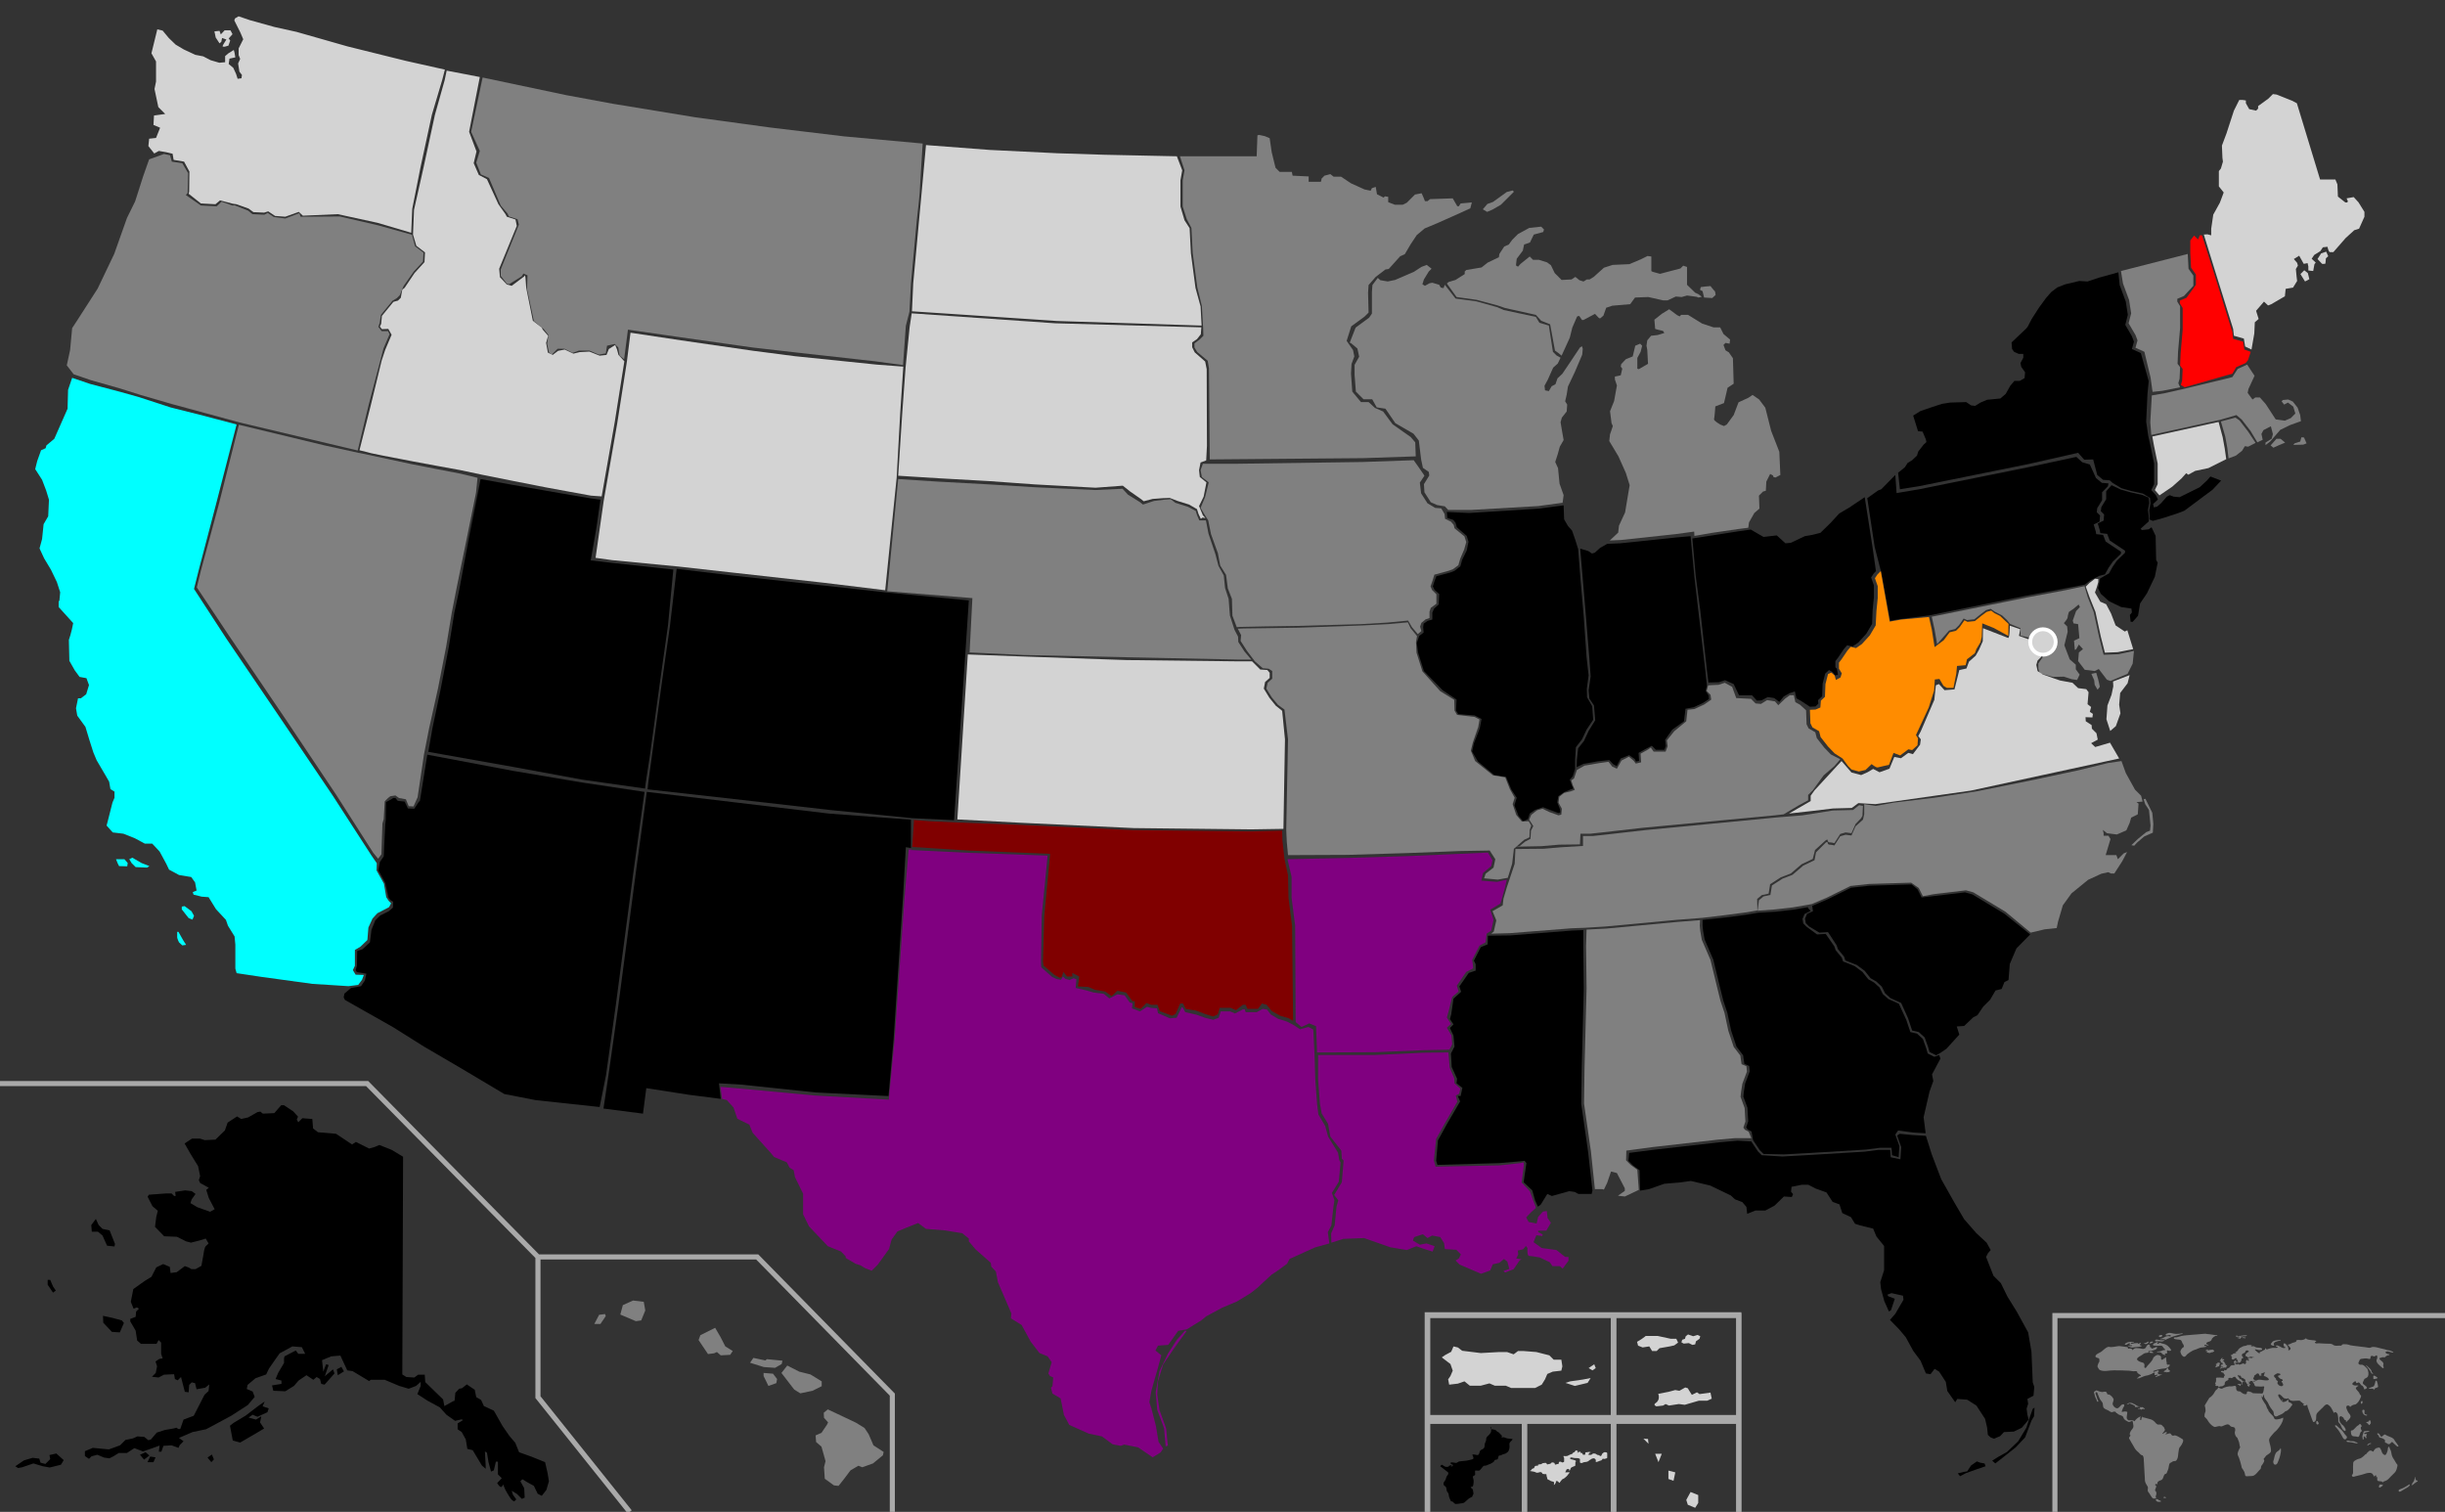 <?xml version="1.0" encoding="UTF-8" standalone="no"?>
<svg xmlns:cc="http://creativecommons.org/ns#" xmlns:dc="http://purl.org/dc/elements/1.1/" xmlns:rdf="http://www.w3.org/1999/02/22-rdf-syntax-ns#" xmlns:inkscape="http://www.inkscape.org/namespaces/inkscape" xmlns:sodipodi="http://sodipodi.sourceforge.net/DTD/sodipodi-0.dtd" xmlns:svg="http://www.w3.org/2000/svg" xmlns="http://www.w3.org/2000/svg" xmlns:xlink="http://www.w3.org/1999/xlink" version="1.1" id="svg2" sodipodi:docname="Republican_Party_presidential_primaries_results,_2016.svg" inkscape:version="0.91 r13725" x="0px" y="0px" width="959px" height="593px" viewBox="174 100 959 593" enable-background="new 174 100 959 593" xml:space="preserve">
<rect x="174" y="100" width="959" height="593" fill="#333333" stroke="none"/>
<sodipodi:namedview bordercolor="#666666" objecttolerance="10" pagecolor="#ffffff" borderopacity="1" gridtolerance="10" guidetolerance="10" inkscape:cx="509.19152" inkscape:cy="282.2353" inkscape:zoom="1.2137643" showgrid="false" id="namedview71" inkscape:current-layer="g5" inkscape:window-maximized="1" inkscape:window-y="-8" inkscape:window-x="-8" inkscape:pageopacity="0" inkscape:window-height="1017" inkscape:window-width="1920" inkscape:pageshadow="2">
	</sodipodi:namedview>
<g id="g5">
	<path id="HI" fill="#808080" d="M407.1,619.3l1.9-3.6l2.3-0.3l0.3,0.8l-2.1,3.1H407.1z M417.3,615.6l6.1,2.6l2.1-0.3l1.6-3.9   l-0.6-3.4l-4.2-0.5l-4,1.8L417.3,615.6z M448,625.6l3.7,5.5l2.4-0.3l1.1-0.5l1.5,1.3l3.7-0.2l1-1.5l-2.9-1.8l-1.9-3.7l-2.1-3.6   l-5.8,2.9L448,625.6z M468.2,634.5l1.3-1.9l4.7,1l0.6-0.5l6.1,0.6l-0.3,1.3l-2.6,1.5l-4.4-0.3L468.2,634.5z M473.5,639.7l1.9,3.9   l3.1-1.1l0.3-1.6l-1.6-2.1l-3.7-0.3V639.7z M480.5,638.5l2.3-2.9l4.7,2.4l4.4,1.1l4.4,2.7v1.9l-3.6,1.8l-4.8,1l-2.4-1.5   L480.5,638.5z M497.1,654.1l1.6-1.3l3.4,1.6l7.6,3.6l3.4,2.1l1.6,2.4l1.9,4.4l4,2.6l-0.3,1.3l-3.9,3.2l-4.2,1.5l-1.5-0.6l-3.1,1.8   l-2.4,3.2l-2.3,2.9l-1.8-0.2l-3.6-2.6l-0.3-4.5l0.6-2.4l-1.6-5.7l-2.1-1.8l-0.2-2.6l2.3-1l2.1-3.1l0.5-1l-1.6-1.8L497.1,654.1z"/>
	<path id="AK" fill="#000000" d="M332.1,553.7l-0.3,85.4l1.6,1l3.1,0.2l1.5-1.1h2.6l0.2,2.9l7,6.8l0.5,2.6l3.4-1.9l0.6-0.2l0.3-3.1   l1.5-1.6l1.1-0.2l1.9-1.5l3.1,2.1l0.6,2.9l1.9,1.1l1.1,2.4l3.9,1.8l3.4,6l2.7,3.9l2.3,2.7l1.5,3.7l5,1.8l5.2,2.1l1,4.4l0.5,3.1   l-1,3.4l-1.8,2.3l-1.6-0.8l-1.5-3.1l-2.7-1.5l-1.8-1.1l-0.8,0.8l1.5,2.7l0.2,3.7l-1.1,0.5l-1.9-1.9l-2.1-1.3l0.5,1.6l1.3,1.8   l-0.8,0.8c0,0-0.8-0.3-1.3-1c-0.5-0.6-2.1-3.4-2.1-3.4l-1-2.3c0,0-0.3,1.3-1,1c-0.6-0.3-1.3-1.5-1.3-1.5l1.8-1.9l-1.5-1.5v-5h-0.8   l-0.8,3.4l-1.1,0.5l-1-3.7l-0.6-3.7l-0.8-0.5l0.3,5.7v1.1l-1.5-1.3l-3.6-6l-2.1-0.5l-0.6-3.7l-1.6-2.9l-1.6-1.1v-2.3l2.1-1.3   l-0.5-0.3l-2.6,0.6l-3.4-2.4l-2.6-2.9l-4.8-2.6l-4-2.6l1.3-3.2v-1.6l-1.8,1.6l-2.9,1.1l-3.7-1.1l-5.7-2.4h-5.5l-0.6,0.5l-6.5-3.9   l-2.1-0.3l-2.7-5.8l-3.6,0.3l-3.6,1.5l0.5,4.5l1.1-2.9l1,0.3l-1.5,4.4l3.2-2.7l0.6,1.6l-3.9,4.4l-1.3-0.3l-0.5-1.9l-1.3-0.8   l-1.3,1.1l-2.7-1.8l-3.1,2.1l-1.8,2.1l-3.4,2.1l-4.7-0.2l-0.5-2.1l3.7-0.6v-1.3l-2.3-0.6l1-2.4l2.3-3.9v-1.8l0.2-0.8l4.4-2.3l1,1.3   h2.7l-1.3-2.6l-3.7-0.3l-5,2.7l-2.4,3.4l-1.8,2.6l-1.1,2.3l-4.2,1.5l-3.1,2.6l-0.3,1.6l2.3,1l0.8,2.1l-2.7,3.2l-6.5,4.2l-7.8,4.2   l-2.1,1.1l-5.3,1.1l-5.3,2.3l1.8,1.3l-1.5,1.5l-0.5,1.1l-2.7-1l-3.2,0.2l-0.8,2.3h-1l0.3-2.4l-3.6,1.3l-2.9,1l-3.4-1.3l-2.9,1.9   h-3.2l-2.1,1.3l-1.6,0.8l-2.1-0.3l-2.6-1.1l-2.3,0.6l-1,1l-1.6-1.1v-1.9l3.1-1.3l6.3,0.6l4.4-1.6l2.1-2.1l2.9-0.6l1.8-0.8l2.7,0.2   l1.6,1.3l1-0.3l2.3-2.7l3.1-1l3.4-0.6l1.3-0.3l0.6,0.5h0.8l1.3-3.7l4-1.5l1.9-3.7l2.3-4.5l1.6-1.5l0.3-2.6l-1.6,1.3l-3.4,0.6   l-0.6-2.4l-1.3-0.3l-1,1l-0.2,2.9l-1.5-0.2l-1.5-5.8l-1.3,1.3l-1.1-0.5l-0.3-1.9l-4,0.2l-2.1,1.1l-2.6-0.3l1.5-1.5l0.5-2.6   l-0.6-1.9l1.5-1l1.3-0.2l-0.6-1.8v-4.4l-1-1l-0.8,1.5h-6.1l-1.5-1.3l-0.6-3.9l-2.1-3.6v-1l2.1-0.8l0.2-2.1l1.1-1.1l-0.8-0.5   l-1.3,0.5l-1.1-2.7l1-5l4.5-3.2l2.6-1.6l1.9-3.7l2.7-1.3l2.6,1.1l0.3,2.4l2.4-0.3l3.2-2.4l1.6,0.6l1,0.6h1.6l2.3-1.3l0.8-4.4   c0,0,0.3-2.9,1-3.4c0.6-0.5,1-1,1-1l-1.1-1.9l-2.6,0.8l-3.2,0.8l-1.9-0.5l-3.6-1.8l-5-0.2l-3.6-3.7l0.5-3.9l0.6-2.4l-2.1-1.8   l-1.9-3.7l0.5-0.8l6.8-0.5h2.1l1,1h0.6l-0.2-1.6l3.9-0.6l2.6,0.3l1.5,1.1l-1.5,2.1l-0.5,1.5l2.7,1.6l5,1.8l1.8-1l-2.3-4.4l-1-3.2   l1-0.8l-3.4-1.9l-0.5-1.1l0.5-1.6l-0.8-3.9l-2.9-4.7l-2.4-4.2l2.9-1.9h3.2l1.8,0.6l4.2-0.2l3.7-3.6l1.1-3.1l3.7-2.4l1.6,1l2.7-0.6   l3.7-2.1l1.1-0.2l1,0.8l4.5-0.2l2.7-3.1h1.1l3.6,2.4l1.9,2.1l-0.5,1.1l0.6,1.1l1.6-1.6l3.9,0.3l0.3,3.7l1.9,1.5l7.1,0.6l6.3,4.2   l1.5-1l5.2,2.6l2.1-0.6l1.9-0.8l4.8,1.9L332.1,553.7z M217,582.6l2.1,5.3l-0.2,1l-2.9-0.3l-1.8-4l-1.8-1.5H210l-0.2-2.6l1.8-2.4   l1.1,2.4l1.5,1.5L217,582.6z M214.4,616.1l3.7,0.8l3.7,1l0.8,1l-1.6,3.7l-3.1-0.2l-3.4-3.6L214.4,616.1z M193.7,602l1.1,2.6   l1.1,1.6l-1.1,0.8l-2.1-3.1V602H193.7z M180,675.1l3.4-2.3l3.4-1l2.6,0.3l0.5,1.6l1.9,0.5l1.9-1.9l-0.3-1.6l2.7-0.6l2.9,2.6   l-1.1,1.8l-4.4,1.1l-2.7-0.5l-3.7-1.1l-4.4,1.5l-1.6,0.3L180,675.1z M228.9,670.6l1.6,1.9l2.1-1.6l-1.5-1.3L228.9,670.6z    M231.8,673.6l1.1-2.3l2.1,0.3l-0.8,1.9H231.8z M255.4,671.7l1.5,1.8l1-1.1l-0.8-1.9L255.4,671.7z M264.2,659.2l1.1,5.8l2.9,0.8   l5-2.9l4.4-2.6l-1.6-2.4l0.5-2.4l-2.1,1.3l-2.9-0.8l1.6-1.1l1.9,0.8l3.9-1.8l0.5-1.5l-2.4-0.8l0.8-1.9l-2.7,1.9l-4.7,3.6l-4.8,2.9   L264.2,659.2z M306.5,639.4l2.4-1.5l-1-1.8l-1.8,1L306.5,639.4z"/>
	<path id="FL" fill="#000000" d="M929.4,545.5l2.3,7.3l3.7,9.7l5.3,9.4l3.7,6.3l4.8,5.5l4,3.7l1.6,2.9l-1.1,1.3L953,593l2.9,7.4   l2.9,2.9l2.6,5.3l3.6,5.8l4.5,8.2l1.3,7.6l0.5,12l0.6,1.8l-0.3,3.4l-2.4,1.3l0.3,1.9l-0.6,1.9l0.3,2.4l0.5,1.9l-2.7,3.2l-3.1,1.5   l-3.9,0.2l-1.5,1.6l-2.4,1l-1.3-0.5l-1.1-1l-0.3-2.9l-0.8-3.4l-3.4-5.2l-3.6-2.3l-3.9-0.3l-0.8,1.3l-3.1-4.4l-0.6-3.6l-2.6-4   l-1.8-1.1l-1.6,2.1l-1.8-0.3l-2.1-5l-2.9-3.9l-2.9-5.3l-2.6-3.1l-3.6-3.7l2.1-2.4l3.2-5.5l-0.2-1.6l-4.5-1l-1.6,0.6l0.3,0.6l2.6,1   l-1.5,4.5l-0.8,0.5l-1.8-4l-1.3-4.8l-0.3-2.7l1.5-4.7v-9.5L910,585l-1.3-3.1l-5.2-1.3l-1.9-0.6l-1.6-2.6l-3.4-1.6l-1.1-3.4l-2.7-1   l-2.4-3.7l-4.2-1.5l-2.9-1.5h-2.6l-4,0.8l-0.2,1.9l0.8,1l-0.5,1.1l-3.1-0.2l-3.7,3.6l-3.6,1.9h-3.9l-3.2,1.3l-0.3-2.7l-1.6-1.9   l-2.9-1.1l-1.6-1.5l-8.1-3.9l-7.6-1.8l-4.4,0.6l-6,0.5l-6,2.1l-3.5,0.6l-0.2-8l-2.6-1.9l-1.8-1.8l0.3-3.1l10.2-1.3l25.5-2.9   l6.8-0.6l5.4,0.3l2.6,3.9l1.5,1.5l8.1,0.5l10.8-0.6l21.5-1.3l5.4-0.7l4.6,0l0.2,2.9l3.8,0.8l0.3-4.8l-1.6-4.5l1-0.7l5.1,0.5   L929.4,545.5z M941.9,677.9l2.4-0.6l1.3-0.2l1.5-2.3l2.3-1.6l1.3,0.5l1.7,0.3l0.4,1.1l-3.5,1.2l-4.2,1.5l-2.3,1.2L941.9,677.9z    M955.4,672.9l1.2,1.1l2.7-2.1l5.3-4.2l3.7-3.9l2.5-6.6l1-1.7l0.2-3.4l-0.7,0.5l-1,2.8l-1.5,4.6l-3.2,5.3l-4.4,4.2l-3.4,1.9   L955.4,672.9z"/>
	<path id="SC" fill="#000000" d="M935.2,512.9l-1.8,1l-2.6-1.3l-0.6-2.1l-1.3-3.6l-2.3-2.1l-2.6-0.6l-1.6-4.8l-2.7-6l-4.2-1.9   l-2.1-1.9l-1.3-2.6L910,485l-2.3-1.3l-2.3-2.9l-3.1-2.3l-4.5-1.8l-0.5-1.5l-2.4-2.9l-0.5-1.5l-3.4-5.2l-3.4,0.2l-4-2.4l-1.3-1.3   l-0.3-1.8l0.8-1.9l2.3-1l-0.3-2.1l6.1-2.6l9.1-4.5l7.3-0.8l16.5-0.5l2.3,1.9l1.6,3.2l4.4-0.5l12.6-1.5l2.9,0.8l12.6,7.6l10.1,8.1   l-5.4,5.5l-2.6,6.1l-0.5,6.3l-1.6,0.8l-1.1,2.7l-2.4,0.6l-2.1,3.6l-2.7,2.7l-2.3,3.4l-1.6,0.8l-3.6,3.4l-2.9,0.2l1,3.2l-5,5.5   L935.2,512.9z"/>
	<path id="GA" fill="#000000" d="M863.6,458l-4.8,0.8l-8.4,1.1l-8.6,0.9v2.2l0.2,2.1l0.6,3.4l3.4,7.9l2.4,9.9l1.5,6.1l1.6,4.8l1.5,7   l2.1,6.3l2.6,3.4l0.5,3.4l1.9,0.8l0.2,2.1l-1.8,4.8l-0.5,3.2l-0.2,1.9l1.6,4.4l0.3,5.3l-0.8,2.4l0.6,0.8l1.5,0.8l0.6,3.4l2.6,3.9   l1.5,1.5l7.9,0.2l10.8-0.6l21.5-1.3l5.4-0.7l4.6,0l0.2,2.9l2.6,0.8l0.3-4.4l-1.6-4.5l1.1-1.6l5.8,0.8l5,0.3l-0.8-6.3l2.3-10   l1.5-4.2l-0.5-2.6l3.3-6.2l-0.5-1.4l-1.9,0.7l-2.6-1.3l-0.6-2.1l-1.3-3.6l-2.3-2.1l-2.6-0.6l-1.6-4.8l-2.9-6.3l-4.2-1.9l-2.1-1.9   l-1.3-2.6l-2.1-1.9l-2.3-1.3l-2.3-2.9l-3.1-2.3l-4.5-1.8l-0.5-1.5l-2.4-2.9l-0.5-1.5l-3.4-4.9l-3.4,0.2l-4.1-3l-1.3-1.3l-0.3-1.8   l0.8-1.9l2.4-1.2l-1.1-1.2l0.1-0.3l-5.8,1l-7,0.8L863.6,458z"/>
	<path id="AL" fill="#808080" d="M799.6,566.8l-1.6-15.2l-2.7-18.8l0.2-14.1l0.8-31l-0.2-16.7l0.2-6.4l7.8-0.4l27.8-2.6l8.9-0.7   l-0.1,2.2l0.2,2.1l0.6,3.4l3.4,7.9l2.4,9.9l1.5,6.1l1.6,4.8l1.5,7l2.1,6.3l2.6,3.4l0.5,3.4l1.9,0.8l0.2,2.1l-1.8,4.8l-0.5,3.2   l-0.2,1.9l1.6,4.4l0.3,5.3l-0.8,2.4l0.6,0.8l1.5,0.8l1,2.5h-6.3l-6.8,0.6l-25.5,2.9l-10.4,1.4l-0.1,3.8l1.8,1.8l2.6,1.9l0.6,7.9   l-5.5,2.6l-2.7-0.3l2.7-1.9v-1l-3.1-6l-2.3-0.6l-1.5,4.4l-1.3,2.7l-0.6-0.2H799.6z"/>
	<path id="NC" fill="#808080" d="M1006.1,398.5l1.7,4.7l3.6,6.5l2.4,2.4l0.6,2.3l-2.4,0.2l0.8,0.6l-0.3,4.2l-2.6,1.3l-0.6,2.1   l-1.3,2.9l-3.7,1.6l-2.4-0.3l-1.5-0.2l-1.6-1.3l0.3,1.3v1h1.9l0.8,1.3l-1.9,6.3h4.2l0.6,1.6l2.3-2.3l1.3-0.5l-1.9,3.6l-3.1,4.8   h-1.3l-1.1-0.5l-2.7,0.6l-5.2,2.4l-6.5,5.3l-3.4,4.7l-1.9,6.5l-0.5,2.4l-4.7,0.5l-5.5,1.3l-9.9-8.2l-12.6-7.6l-2.9-0.8l-12.6,1.5   l-4.3,0.8l-1.6-3.2l-3-2.1l-16.5,0.5l-7.3,0.8l-9.1,4.5l-6.1,2.6l-1.6,0.3l-5.8,1l-7,0.8l-6.8,0.5l0.5-4.1l1.8-1.5l2.7-0.6l0.6-3.7   l4.2-2.7l3.9-1.5l4.2-3.6l4.4-2.1l0.6-3.1l3.9-3.9l0.6-0.2c0,0,0,1.1,0.8,1.1c0.8,0,1.9,0.3,1.9,0.3l2.3-3.6l2.1-0.6l2.3,0.3   l1.6-3.6l2.9-2.6l0.5-2.1v-4l4.5,0.7l7.1-1.3l15.8-1.9l17.1-2.6l19.9-4l19.7-4.2l11.4-2.8L1006.1,398.5z M1010,431.5l2.6-2.5   l3.2-2.6l1.5-0.6l0.2-2l-0.6-6.1l-1.5-2.3l-0.6-1.9l0.7-0.2l2.7,5.5l0.4,4.4l-0.2,3.4l-3.4,1.5l-2.8,2.4l-1.1,1.2L1010,431.5z"/>
	<path id="TN" fill="#808080" d="M871.1,420.6l-51.9,5l-15.8,1.8l-4.6,0.5l-3.9,0v3.9l-8.4,0.5l-7,0.6l-11.1,0.1l-0.3,5.8l-2.1,6.3   l-1,3l-1.3,4.4l-0.3,2.6l-4,2.3l1.5,3.6l-1,4.4l-1,0.8l7.3-0.2l24.1-1.9l5.3-0.2l8.1-0.5l27.8-2.6l10.2-0.8l8.4-1l8.4-1.1l4.8-0.8   l-0.1-4.5l1.8-1.5l2.7-0.6l0.6-3.7l4.2-2.7l3.9-1.5l4.2-3.6l4.4-2.1l0.9-3.5l4.3-3.9l0.6-0.2c0,0,0,1.1,0.8,1.1s1.9,0.3,1.9,0.3   l2.3-3.6l2.1-0.6l2.3,0.3l1.6-3.6l2.1-2.2l0.6-1l0.2-3.9l-1.5-0.3l-2.4,1.9l-7.9,0.2l-12,1.9L871.1,420.6z"/>
	<path id="RI" fill="#808080" d="M1048.1,279.8l-0.5-4.2l-0.8-4.4l-1.7-5.9l5.7-1.5l1.6,1.1l3.4,4.4l2.9,4.4l-2.9,1.5l-1.3-0.2   l-1.1,1.8l-2.4,1.9L1048.1,279.8z"/>
	<path id="CT" fill="#D3D3D3" d="M1047.2,280.1l-0.6-4.2l-0.8-4.4l-1.6-6l-4.2,0.9l-21.8,4.8l0.6,3.3l1.5,7.3v8.1l-1.1,2.3l1.8,2.1   l5-3.4l3.6-3.2l1.9-2.1l0.8,0.6l2.7-1.5l5.2-1.1L1047.2,280.1z"/>
	<path id="MA" fill="#808080" d="M1074,273.9l2.2-0.7l0.5-1.7l1,0.1l1,2.3l-1.3,0.5l-3.9,0.1L1074,273.9z M1064.6,274.7l2.3-2.6h1.6   l1.8,1.5l-2.4,1l-2.2,1L1064.6,274.7z M1029.8,252.7l17.5-4.2l2.3-0.6l2.1-3.2l3.7-1.7l2.9,4.4l-2.4,5.2l-0.3,1.5l1.9,2.6l1.1-0.8   h1.8l2.3,2.6l3.9,6l3.6,0.5l2.3-1l1.8-1.8l-0.8-2.7l-2.1-1.6l-1.5,0.8l-1-1.3l0.5-0.5l2.1-0.2l1.8,0.8l1.9,2.4l1,2.9l0.3,2.4   l-4.2,1.5l-3.9,1.9l-3.9,4.5l-1.9,1.5v-1l2.4-1.5l0.5-1.8l-0.8-3.1l-2.9,1.5l-0.8,1.5l0.5,2.3l-2.1,1l-2.7-4.5l-3.4-4.4l-2.1-1.8   l-6.5,1.9l-5.1,1.1l-21.8,4.8l-0.4-4.9l0.6-10.6l5.2-0.9L1029.8,252.7z"/>
	<path id="ME" fill="#D3D3D3" d="M1097.2,177.3l1.9,2.1l2.3,3.7v1.9l-2.1,4.7l-1.9,0.6l-3.4,3.1l-4.8,5.5c0,0-0.6,0-1.3,0   c-0.6,0-1-2.1-1-2.1l-1.8,0.2l-1,1.5l-2.4,1.5l-1,1.5l1.6,1.5l-0.5,0.6l-0.5,2.7l-1.9-0.2v-1.6l-0.3-1.3l-1.5,0.3l-1.8-3.2   l-2.1,1.3l1.3,1.5l0.3,1.1l-0.8,1.3l0.3,3.1l0.2,1.6l-1.6,2.6l-2.9,0.5l-0.3,2.9l-5.3,3.1l-1.3,0.5l-1.6-1.5l-3.1,3.6l1,3.2   l-1.5,1.3l-0.2,4.4l-1.1,6.3l-2.5-1.2l-0.5-3.1l-3.9-1.1l-0.3-2.7l-7.3-23.4l-4.2-13.6l1.4-0.1l1.5,0.4v-2.6l0.8-5.5l2.6-4.7l1.5-4   l-1.9-2.4v-6l0.8-1l0.8-2.7l-0.2-1.5l-0.2-4.8l1.8-4.8l2.9-8.9l2.1-4.2h1.3l1.3,0.2v1.1l1.3,2.3l2.7,0.6l0.8-0.8v-1l4-2.9l1.8-1.8   l1.5,0.2l6,2.4l1.9,1l9.1,29.9h6l0.8,1.9l0.2,4.8l2.9,2.3h0.8l0.2-0.5l-0.5-1.1L1097.2,177.3z M1076.3,207.5l1.5-1.5l1.4,1.1   l0.6,2.4l-1.7,0.9L1076.3,207.5z M1083,201.6l1.8,1.9c0,0,1.3,0.1,1.3-0.2s0.2-2,0.2-2l0.9-0.8l-0.8-1.8l-2,0.7L1083,201.6z"/>
	<path id="NH" fill="#FF0000" d="M1054.8,242.4l0.9-1.1l1.1-3.3l-2.5-0.9l-0.5-3.1l-3.9-1.1l-0.3-2.7l-7.3-23.4l-4.6-14.5l-0.9,0   l-0.6,1.6l-0.6-0.5l-1-1l-1.5,1.9l0,5l0.3,5.7l1.9,2.7v4l-3.7,5.1l-2.6,1.1v1.1l1.1,1.8v8.6l-0.8,9.2l-0.2,4.8l1,1.3l-0.2,4.5   l-0.5,1.8l1.5,0.9l16.4-4.7l2.3-0.6l1.5-2.6L1054.8,242.4z"/>
	<path id="VT" fill="#808080" d="M1018.3,253.7l-0.8-5.7l-2.4-10l-0.6-0.3l-2.9-1.3l0.8-2.9l-0.8-2.1l-2.7-4.6l1-3.9l-0.8-5.2   l-2.4-6.5l-0.8-4.9l26.2-6.7l0.3,5.8l1.9,2.7v4l-3.7,4l-2.6,1.1v1.1l1.1,1.8v8.6l-0.8,9.2l-0.2,4.8l1,1.3l-0.2,4.5l-0.5,1.8   l0.7,1.6l-7,1.4L1018.3,253.7z"/>
	<path id="NY" fill="#000000" d="M1002.6,289.4l-1.1-1l-2.6-0.2l-2.3-1.9l-1.6-6.1l-3.5,0.1l-2.4-2.7l-19.4,4.4l-43,8.7l-7.5,1.2   l-0.7-6.5l1.4-1.1l1.3-1.1l1-1.6l1.8-1.1l1.9-1.8l0.5-1.6l2.1-2.7l1.1-1l-0.2-1l-1.3-3.1l-1.8-0.2l-1.9-6.1l2.9-1.8l4.4-1.5l4-1.3   l3.2-0.5l6.3-0.2l1.9,1.3l1.6,0.2l2.1-1.3l2.6-1.1l5.2-0.5l2.1-1.8l1.8-3.2l1.6-1.9h2.1l1.9-1.1l0.2-2.3l-1.5-2.1l-0.3-1.5l1.1-2.1   v-1.5h-1.8l-1.8-0.8l-0.8-1.1l-0.2-2.6l5.8-5.5l0.6-0.8l1.5-2.9l2.9-4.5l2.7-3.7l2.1-2.4l2.4-1.8l3.1-1.2l5.5-1.3l3.2,0.2l4.5-1.5   l7.6-2.1l0.5,5l2.4,6.5l0.8,5.2l-1,3.9l2.6,4.5l0.8,2.1l-0.8,2.9l2.9,1.3l0.6,0.3l3.1,11l-0.5,5.1l-0.5,10.8l0.8,5.5l0.8,3.6   l1.5,7.3v8.1l-1.1,2.3l1.8,2l0.8,1.7l-1.9,1.8l0.3,1.3l1.3-0.3l1.5-1.3l2.3-2.6l1.1-0.6l1.6,0.6l2.3,0.2l7.9-3.9l2.9-2.7l1.3-1.5   l4.2,1.6l-3.4,3.6l-3.9,2.9l-7.1,5.3l-2.6,1l-5.8,1.9l-4,1.1l-1.2-0.5l-0.2-3.7l0.5-2.7l-0.2-2.1l-2.8-1.7l-4.5-1l-3.9-1.1   L1002.6,289.4z"/>
	<path id="NJ" fill="#000000" d="M1002.2,290.3l-2.1,2.4v3.1l-1.9,3.1l-0.2,1.6l1.3,1.3l-0.2,2.4l-2.3,1.1l0.8,2.7l0.2,1.1l2.7,0.3   l1,2.6l3.6,2.4l2.4,1.6v0.8l-3.2,3.1l-1.6,2.3l-1.5,2.7l-2.3,1.3l-1.2,0.7l-0.2,1.2l-0.6,2.6l1.1,2.2l3.2,2.9l4.8,2.3l4,0.6   l0.2,1.5l-0.8,1l0.3,2.7h0.8l2.1-2.4l0.8-4.8l2.7-4l3.1-6.5l1.1-5.5l-0.6-1.1l-0.2-9.4l-1.6-3.4l-1.1,0.8l-2.7,0.3l-0.5-0.5l1.1-1   l2.1-1.9l0.1-1.1l-0.4-3.4l0.5-2.7l-0.2-2.1l-2.6-1.1l-4.5-1l-3.9-1.1L1002.2,290.3z"/>
	<path id="PA" fill="#000000" d="M996.2,326.5l1.1-0.6l2.3-0.6l1.5-2.7l1.6-2.3l3.2-3.1v-0.8l-2.4-1.6l-3.6-2.4l-1-2.6l-2.7-0.3   l-0.2-1.1l-0.8-2.7l2.3-1.1l0.2-2.4l-1.3-1.3l0.2-1.6l1.9-3.1v-3.1l2.3-2.4l0.2-1.1l-2.6-0.2l-2.3-1.9l-2.4-5.3l-3-0.9l-2.3-2.1   l-18.6,4l-43,8.7l-8.9,1.5l-0.5-7.1l-5.5,5.6l-1.3,0.5l-4.2,3l2.9,19.1l2.5,9.7l3.6,19.3l3.3-0.6l11.9-1.5l37.9-7.7l14.9-2.8   l8.3-1.6l0.3-0.2l2.1-1.6L996.2,326.5z"/>
	<path id="DE" fill="#D3D3D3" d="M996.4,330.4l0.6-2.1l0-1.2l-1.3-0.1l-2.1,1.6l-1.5,1.5l1.5,4.2l2.3,5.7l2.1,9.7l1.6,6.3l5-0.2   l6.1-1.2l-2.3-7.4l-1,0.5l-3.6-2.4l-1.8-4.7l-1.9-3.6l-2.3-1l-2.1-3.6L996.4,330.4z"/>
	<path id="MD" fill="#808080" d="M1011,355.3l-6.1,1.3l-5.8,0.2l-1.8-7.1l-2.1-9.7l-2.3-5.7l-1.3-4.4l-7.5,1.6l-14.9,2.8l-37.5,7.6   l1.1,5l1,5.7l0.3-0.3l2.1-2.4l2.3-2.6l2.4-0.6l1.5-1.5l1.8-2.6l1.3,0.6l2.9-0.3l2.6-2.1l2-1.5l1.8-0.5l1.6,1.1l2.9,1.5l1.9,1.8   l1.2,1.5l4.1,1.7v2.9l5.5,1.3l1.1,0.5l1.4-2l2.9,2l-1.3,2.5l-0.8,4l-1.8,2.6v2.1l0.6,1.8l5.1,1.4l4.3-0.1l3.1,1l2.1,0.3l1-2.1   l-1.5-2.1v-1.8l-2.4-2.1l-2.1-5.5l1.3-5.3l-0.2-2.1l-1.3-1.3c0,0,1.5-1.6,1.5-2.3c0-0.6,0.5-2.1,0.5-2.1l1.9-1.3l1.9-1.6l0.5,1   l-1.5,1.6l-1.3,3.7l0.3,1.1l1.8,0.3l0.5,5.5l-2.1,1l0.3,3.6l0.5-0.2l1.1-1.9l1.6,1.8l-1.6,1.3l-0.3,3.4l2.6,3.4l3.9,0.5l1.6-0.8   l3.2,4.2l1.4,0.5l6.7-2.8l2-4L1011,355.3z M994.3,364.3l1.1,2.5l0.2,1.8l1.1,1.9c0,0,0.9-0.9,0.9-1.2c0-0.3-0.7-3.1-0.7-3.1   l-0.7-2.3L994.3,364.3z"/>
	<path id="WV" fill="#FF8C00" d="M930.6,342l1.1,4.9l1.1,6.9l3.6-2.7l2.3-3.1l2.5-0.6l1.5-1.5l1.8-2.6l1.2,0.6l2.9-0.3l2.6-2.1   l2-1.5l1.8-0.5l1.3,1l2.2,1.1l1.9,1.8l1.4,1.3l-0.1,4.7l-5.7-3.1l-4.5-1.8l-0.2,5.3l-0.5,2.1l-1.6,2.7l-0.6,1.6l-3.1,2.4l-0.5,2.3   l-3.4,0.3l-0.3,3.1l-1.1,5.5h-2.6l-1.3-0.8l-1.6-2.7l-1.8,0.2l-0.3,4.4l-2.1,6.6l-5,10.8l0.8,1.3l-0.2,2.7l-2.1,1.9l-1.5-0.3   l-3.2,2.4l-2.6-1l-1.8,4.7c0,0-3.7,0.8-4.4,1c-0.6,0.2-2.4-1.3-2.4-1.3l-2.4,2.3l-2.6,0.6l-2.9-0.8l-1.3-1.3l-2.2-3l-3.1-2   l-2.6-2.7l-2.9-3.7l-0.6-2.3l-2.6-1.5l-0.8-1.6l-0.2-5.3l2.2-0.1l1.9-0.8l0.2-2.7l1.6-1.5l0.2-5l1-3.9l1.3-0.6l1.3,1.1l0.5,1.8   l1.8-1l0.5-1.6l-1.1-1.8v-2.4l1-1.3l2.3-3.4l1.3-1.5l2.1,0.5l2.3-1.6l3.1-3.4l2.3-3.9l0.3-5.7l0.5-5v-4.7l-1.1-3.1l1-1.5l1.3-1.3   l3.5,19.8l4.6-0.8L930.6,342z"/>
	<path id="KY" fill="#808080" d="M895.8,397.8l-2.3,2.7l-4.2,3.6L885,410l-1.8,1.8v2.1l-3.9,2.1l-5.7,3.4l-3.5,0.4l-51.9,4.9   l-15.8,1.8l-4.6,0.5l-3.9,0l-0.2,4.2l-8.2,0.1l-7,0.6l-10.4,0.2l1.9-0.2l2.2-1.8l2.1-1.1l0.2-3.2l0.9-1.8l-1.6-2.5l0.8-1.9l2.3-1.8   l2.1-0.6l2.7,1.3l3.6,1.3l1.1-0.3l0.2-2.3l-1.3-2.4l0.3-2.3l1.9-1.5l2.6-0.6l1.6-0.6l-0.8-1.8l-0.6-1.9l1.1-0.8l1.1-3.3l3-1.7   l5.8-1l3.6-0.5l1.5,1.9l1.8,0.8l1.8-3.2l2.9-1.5l1.9,1.6l0.8,1.1l2.1-0.5l-0.2-3.4l2.9-1.6l1.1-0.8l1.1,1.6h4.7l0.8-2.1l-0.3-2.3   l2.9-3.6l4.7-3.9l0.5-4.5l2.7-0.3l3.9-1.8l2.7-1.9l-0.3-1.9l-1.5-1.5l0.6-2.2l4.1-0.2l2.4-0.8l2.9,1.6l1.6,4.4l5.8,0.3l1.8,1.8   l2.1,0.2l2.4-1.5l3.1,0.5l1.3,1.5l2.7-2.6l1.8-1.3h1.6l0.6,2.7l1.8,1l2.4,2.2l0.2,5.5l0.8,1.6l2.6,1.5l0.6,2.3l2.9,3.7l2.6,2.7   L895.8,397.8z"/>
	<path id="OH" fill="#000000" d="M905.4,295l-6.1,4.1l-3.9,2.3l-3.4,3.7l-4,3.9l-3.2,0.8l-2.9,0.5l-5.5,2.6l-2.1,0.2l-3.4-3.1   l-5.2,0.6l-2.6-1.5l-2.4-1.4l-4.9,0.7l-10.2,1.6l-7.8,1.2l1.3,14.6l1.8,13.7l2.6,23.4l0.6,4.8l4.1-0.1l2.4-0.8l3.4,1.5l2.1,4.4   l5.1,0l1.9,2.1l1.8-0.1l2.5-1.3l2.5,0.4l2,1.5l1.7-2.1l2.3-1.3l2.1-0.7l0.6,2.7l1.8,1l3.5,2.3l2.2-0.1l1.1-1.1l-0.1-1.4l1.6-1.5   l0.2-5l1-3.9l1.5-1.4l1.5,0.9l0.8,1.2l1.2-0.2l-0.4-2.4l-0.6-0.6v-2.4l1-1.3l2.3-3.4l1.3-1.5l2.1,0.5l2.3-1.6l3.1-3.4l2.3-3.9   l0.2-5.4l0.5-5v-4.7l-1.1-3.1l1-1.5l0.9-1l-1.4-9.8L905.4,295z"/>
	<path id="MI" fill="#808080" d="M755.6,182.1l1.8-2.1l2.2-0.8l5.4-3.9l2.3-0.6l0.5,0.5l-5.1,5.1l-3.3,1.9l-2.1,0.9L755.6,182.1z    M841.8,214.2l0.6,2.5l3.2,0.2l1.3-1.2c0,0-0.1-1.5-0.4-1.6c-0.3-0.2-1.6-1.9-1.6-1.9l-2.2,0.2l-1.6,0.2l-0.3,1.1L841.8,214.2z    M871.9,277.2l-3.2-8.2l-2.3-9.1l-2.4-3.2l-2.6-1.8l-1.6,1.1l-3.9,1.8l-1.9,5l-2.7,3.7l-1.1,0.6l-1.5-0.6c0,0-2.6-1.5-2.4-2.1   c0.2-0.6,0.5-5,0.5-5l3.4-1.3l0.8-3.4l0.6-2.6l2.4-1.6l-0.3-10l-1.6-2.3l-1.3-0.8l-0.8-2.1l0.8-0.8l1.6,0.3l0.2-1.6L850,231   l-1.3-2.6h-2.6l-4.5-1.5l-5.5-3.4h-2.7l-0.6,0.6l-1-0.5l-3.1-2.3l-2.9,1.8l-2.9,2.3l0.3,3.6l1,0.3l2.1,0.5l0.5,0.8l-2.6,0.8   l-2.6,0.3l-1.5,1.8l-0.3,2.1l0.3,1.6l0.3,5.5l-3.6,2.1l-0.6-0.2v-4.2l1.3-2.4l0.6-2.4l-0.8-0.8l-1.9,0.8l-1,4.2l-2.7,1.1l-1.8,1.9   l-0.2,1l0.6,0.8l-0.6,2.6l-2.3,0.5v1.1l0.8,2.4l-1.1,6.1l-1.6,4l0.6,4.7l0.5,1.1l-0.8,2.4l-0.3,0.8l-0.3,2.7l3.6,6l2.9,6.5l1.5,4.8   l-0.8,4.7l-1,6l-2.4,5.2l-0.3,2.7l-3.3,3.1l4.4-0.2l21.4-2.3l7.3-1l0.1,1.7l6.9-1.2l10.3-1.5l3.9-0.5l0.1-0.6l0.2-1.5l2.1-3.7   l2-1.7l-0.2-5.1l1.6-1.6l1.1-0.3l0.2-3.6l1.5-3l1.1,0.6l0.2,0.6l0.8,0.2l1.9-1L871.9,277.2z M741.5,211.2l0.7-0.6l2.7-0.8l3.6-2.3   v-1l0.6-0.6l6-1l2.4-1.9l4.4-2.1l0.2-1.3l1.9-2.9l1.8-0.8l1.3-1.8l2.3-2.3l4.4-2.4l4.7-0.5l1.1,1.1l-0.3,1l-3.7,1l-1.5,3.1   l-2.3,0.8l-0.5,2.4l-2.4,3.2l-0.3,2.6l0.8,0.5l1-1.1l3.6-2.9l1.3,1.3h2.3l3.2,1l1.5,1.1l1.5,3.1l2.7,2.7l3.9-0.2l1.5-1l1.6,1.3   l1.6,0.5l1.3-0.8h1.1l1.6-1l4-3.6l3.4-1.1l6.6-0.3l4.5-1.9l2.6-1.3l1.5,0.2v5.7l0.5,0.3l2.9,0.8l1.9-0.5l6.1-1.6l1.1-1.1l1.5,0.5v7   l3.2,3.1l1.3,0.6l1.3,1l-1.3,0.3l-0.8-0.3l-3.7-0.5l-2.1,0.6l-2.3-0.2l-3.2,1.5h-1.8l-5.8-1.3l-5.2,0.2l-1.9,2.6l-7,0.6l-2.4,0.8   l-1.1,3.1l-1.3,1.1l-0.5-0.2l-1.5-1.6l-4.5,2.4h-0.6l-1.1-1.6l-0.8,0.2l-1.9,4.4l-1,4l-3.2,7l-1.2-1l-1.4-1l-1.9-10.3l-3.5-1.4   l-2.1-2.3l-12.1-2.7l-2.9-1l-8.2-2.2l-7.9-1.1L741.5,211.2z"/>
	<path id="WY" fill="#D3D3D3" d="M528.3,243.8l-10.5-0.8l-32.1-3.3l-16.2-2.1l-28.3-4.1l-19.9-3l-1.4,11.2l-3.8,24.3l-5.3,30.4   l-1.5,10.5l-1.7,11.9l6.5,0.9l25.9,2.5l20.6,2.3l36.8,4.1l23.8,2.9l4.5-44.2l1.4-25.4L528.3,243.8z"/>
	<path id="MT" fill="#808080" d="M530.7,222.3l0.6-11.2l2.3-24.8c0.5-5,1.1-8.5,1.4-15.4l0.9-14.6l-30.7-2.8L476,150l-29.3-4   l-32.3-5.3l-18.4-3.4l-32.7-6.9l-4.5,21.3l3.4,7.5l-1.4,4.6l1.8,4.6l3.2,1.4l4.6,10.8l2.7,3.2l0.5,1.1l3.4,1.1l0.5,2.1l-7.1,17.6   v2.5l2.5,3.2h0.9l4.8-3l0.7-1.1l1.6,0.7l-0.2,5.3l2.7,12.6l3,2.5l0.9,0.7l1.8,2.3l-0.5,3.4l0.7,3.4l1.1,0.9l2.3-2.3h2.7l3.2,1.6   l2.5-0.9h4.1l3.7,1.6l2.7-0.5l0.5-3l3-0.7l1.4,1.4l0.5,3.2l1.8,1.4l1.5-11.6l20.7,3l28.2,4l16.6,1.9l31.4,3.5l11,1.5l1.1-15.4   L530.7,222.3z"/>
	
	<path id="ID" fill="#D3D3D3" d="M336.1,281c-22.6-4.3-14.1-2.8-21.1-4.4l4.4-17.5l4.3-17.7l1.4-4.2l2.5-5.9l-1.3-2.3l-2.5,0.1   l-0.8-1l0.5-1.1l0.3-3.1l4.5-5.5l1.8-0.5l1.1-1.1l0.6-3.2l0.9-0.7l3.9-5.8l3.9-4.3l0.2-3.8l-3.4-2.6l-1.3-4.4l0.4-9.7l3.7-16.5   l4.5-20.8l3.8-13.5l0.8-3.8l13,2.5l-4.2,21.5l2.9,7.7l-1.1,4.6l2,4.6l3.2,1.7l4.5,9.8l2.7,3.8l0.6,1.1l3.4,1.1l0.5,2.5l-6.9,16.8   l0.3,3.3l2.7,2.9l1.9,0.5l4.8-3.6l0.4-0.5l0.2,0.8l0.3,4.1l2.6,12.9l3.5,2.7l0.4,0.8l2.1,2.4l-0.8,2.8l0.7,3.8l1.9,0.9l2.1-1.6   l2.6-0.5l3.4,1.6l2.5-0.6l3.8-0.2l4,1.6l2.7-0.3l0.9-2.3l2.5-1.6l0.7,1.7l0.6,2.2l2.3,2.5l-3.8,24l-5.1,29l-4.2-0.3l-8.2-1.5   l-9.8-1.8l-12.2-2.4l-12.5-2.5l-8.5-1.8l-9.3-1.7L336.1,281z"/><path id="WA" fill="#D3D3D3" d="M267.6,106.4l4.4,1.5l9.7,2.7l8.6,1.9l20,5.7l23,5.7l15.2,3.4l-1,3.9l-4.1,13.8l-4.5,20.8   l-3.2,16.1l-0.4,9.4l-13.2-3.9l-15.6-3.4l-13.7,0.6l-1.6-1.5l-5.3,1.9l-4-0.3l-2.7-1.8l-1.6,0.5l-4.2-0.2l-1.9-1.4l-4.8-1.7   l-1.4-0.2l-5-1.3l-1.8,1.5l-5.7-0.3l-4.8-3.8l0.2-0.8l0.1-7.9l-2.1-3.9l-4.1-0.7l-0.4-2.4l-2.5-0.6l-2.9-0.5l-1.8,1l-2.3-2.9   l0.3-2.9l2.7-0.3l1.6-4l-2.6-1.1l0.2-3.7l4.4-0.6l-2.7-2.7l-1.5-7.1l0.6-2.9v-7.9l-1.8-3.2l2.3-9.4l2.1,0.5l2.4,2.9l2.7,2.6   l3.2,1.9l4.5,2.1l3.1,0.6l2.9,1.5l3.4,1l2.3-0.2v-2.4l1.3-1.1l2.1-1.3l0.3,1.1l0.3,1.8l-2.3,0.5l-0.3,2.1l1.8,1.5l1.1,2.4l0.6,1.9   l1.5-0.2l0.2-1.3l-1-1.3l-0.5-3.2l0.8-1.8l-0.6-1.5V119l1.8-3.6l-1.1-2.6l-2.4-4.8l0.3-0.8L267.6,106.4z M258.1,112.3l2-0.2   l0.5,1.4l1.5-1.6h2.3l0.8,1.5l-1.5,1.7l0.6,0.8l-0.7,2l-1.4,0.4c0,0-0.9,0.1-0.9-0.2s1.5-2.6,1.5-2.6l-1.7-0.6l-0.3,1.5l-0.7,0.6   l-1.5-2.3L258.1,112.3z"/>
	<path id="TX" fill="#800080" d="M531.1,433.4l22.7,1.1l31.1,1.1l-2.3,23.5l-0.3,18.2l0.1,2.1l4.3,3.8l1.7,0.8l1.8,0.3l0.7-1.3   l0.9,0.9l1.7,0.5l1.6-0.7l1.1,0.4l-0.3,3.4l4.3,1l2.7,0.8l4,0.5l2.2,1.8l3.2-1.6l2.8,0.4l2,2.8l1.1,0.3l-0.2,2l3.1,1.2l2.8-1.8   l1.5,0.4l2.4,0.2l0.4,1.9l4.6,2l2.7-0.2l2-4.1h0.3l1.1,1.9l4.4,1l3.3,1.2l3.3,0.8l2.1-0.8l0.8-2.5h3.7l1.9,0.8l3.1-1.6h0.7l0.4,1.1   h4.3l2.4-1.3l1.7,0.3l1.4,1.9l2.9,1.7l3.5,1.1l2.7,1.4l2.4,1.6l3.3-0.9l1.9,1l0.5,10.1l0.3,9.7l0.7,9.5l0.5,4l2.7,4.6l1.1,4.1   l3.9,6.3l0.5,2.9l0.5,1l-0.7,7.5l-2.7,4.4l1,2.9l-0.4,2.5l-0.8,7.3l-1.4,2.7l0.6,4.4l-5.7,1.6l-9.9,4.5l-1,1.9l-2.6,1.9l-2.1,1.5   l-1.3,0.8l-5.7,5.3l-2.7,2.1l-5.3,3.2l-5.7,2.4l-6.3,3.4l-1.8,1.5l-5.8,3.6l-3.4,0.6l-3.9,5.5l-4,0.3l-1,1.9l2.3,1.9l-1.5,5.5   l-1.3,4.5l-1.1,3.9l-0.8,4.5l0.8,2.4l1.8,7l1,6.1l1.8,2.7l-1,1.5l-3.1,1.9l-5.7-3.9l-5.5-1.1l-1.3,0.5l-3.2-0.6l-4.2-3.1l-5.2-1.1   l-7.6-3.4l-2.1-3.9l-1.3-6.5l-3.2-1.9l-0.6-2.3l0.6-0.6l0.3-3.4l-1.3-0.6l-0.6-1l1.3-4.4l-1.6-2.3l-3.2-1.3l-3.4-4.4l-3.6-6.6   l-4.2-2.6l0.2-1.9l-5.3-12.3l-0.8-4.2l-1.8-1.9l-0.2-1.5l-6-5.3l-2.6-3.1v-1.1l-2.6-2.1l-6.8-1.1l-7.4-0.6l-3.1-2.3l-4.5,1.8   l-3.6,1.5l-2.3,3.2l-1,3.7l-4.4,6.1l-2.4,2.4l-2.6-1l-1.8-1.1l-1.9-0.6l-3.9-2.3v-0.6l-1.8-1.9l-5.2-2.1l-7.4-7.8l-2.3-4.7v-8.1   l-3.2-6.5l-0.5-2.7l-1.6-1l-1.1-2.1l-5-2.1l-1.3-1.6l-7.1-7.9l-1.3-3.2l-4.7-2.3l-1.5-4.4l-2.6-2.9l-1.9-0.5l-0.6-4.7l8,0.7l29,2.7   l29,1.6l2.3-23.8l3.9-55.6l1.6-18.7l1.4,0 M631.2,667.3l-0.6-7.1l-2.7-7.2l-0.6-7l1.5-8.2l3.3-6.9l3.5-5.4l3.2-3.6l0.6,0.2   l-4.8,6.6l-4.4,6.5l-2,6.6l-0.3,5.2l0.9,6.1l2.6,7.2l0.5,5.2l0.2,1.5L631.2,667.3z"/>
	<path id="CA" fill="#00FFFF" d="M310.7,486.8l3.8-0.5l1.5-2l0.7-1.9l-3.2-0.1l-1.1-1.8l0.8-1.7l0-6.2l2.2-1.3l2.7-2.6l0.4-4.9   l1.6-3.5l1.9-2.1l3.3-1.7l1.3-0.7l0.8-1.5l-0.9-0.9l-1-1.5l-0.9-5.3l-2.9-5.2l0.1-2.8l-2.2-3.2l-15-23.2l-19.4-28.7l-22.4-33   l-12.7-19.5l1.8-7.2l6.8-25.9l8.1-31.4l-12.4-3.3l-13.5-3.4l-12.6-4.1l-7.5-2.1l-11.4-3l-7.1-2.4l-1.6,4.7l-0.2,7.4l-5.2,11.8   l-3.1,2.6l-0.3,1.1l-1.8,0.8l-1.5,4.2l-0.8,3.2l2.7,4.2l1.6,4.2l1.1,3.6l-0.3,6.5l-1.8,3.1l-0.6,5.8l-1,3.7l1.8,3.9l2.7,4.5   l2.3,4.8l1.3,4l-0.3,3.2l-0.3,0.5v2.1l5.7,6.3l-0.5,2.4l-0.6,2.3l-0.6,1.9l0.2,8.2l2.1,3.7l1.9,2.6l2.7,0.5l1,2.7l-1.1,3.6   l-2.1,1.6h-1.1l-0.8,3.9l0.5,2.9l3.2,4.4l1.6,5.3l1.5,4.7l1.3,3.1l3.4,5.8l1.5,2.6l0.5,2.9l1.6,1v2.4l-0.8,1.9l-1.8,7.1l-0.5,1.9   l2.4,2.7l4.2,0.5l4.5,1.8l3.9,2.1h2.9l2.9,3.1l2.6,4.8l1.1,2.3l3.9,2.1l4.8,0.8l1.5,2.1l0.6,3.2l-1.5,0.6l0.3,1l3.2,0.8l2.7,0.2   l2.9,4.7l3.9,4.2l0.8,2.3l2.6,4.2l0.3,3.2v9.4l0.5,1.8l10,1.5l19.7,2.7L310.7,486.8z M222.8,437l1.3,1.5l-0.2,1.3l-3.2-0.1   l-0.6-1.2l-0.6-1.5L222.8,437z M224.7,437l1.2-0.6l3.6,2.1l3.1,1.2l-0.9,0.6l-4.5-0.2l-1.6-1.6L224.7,437z M245.4,456.8l1.8,2.3   l0.8,1l1.5,0.6l0.6-1.5l-1-1.8l-2.7-2l-1.1,0.2V456.8z M244,465.5l1.8,3.2l1.2,1.9l-1.5,0.2l-1.3-1.2c0,0-0.7-1.5-0.7-1.9   s0-2.2,0-2.2L244,465.5z"/>
	<path id="AZ" fill="#000000" d="M311.7,487.5l-2.6,2.2l-0.3,1.5l0.5,1l18.9,10.7l12.1,7.6l14.7,8.6l16.8,10l12.3,2.4l25.1,2.7   l2.5-12.5l3.8-27.2l7-52.9l4.3-31l-24.6-3.7l-27.2-4.6l-33.4-6.3l-2.9,18.1l-0.5,0.5l-1.7,2.6l-2.5-0.1l-1.3-2.7l-2.7-0.3l-0.9-1.1   h-0.9l-0.9,0.6l-1.9,1l-0.1,7l-0.2,1.7l-0.6,12.6l-1.5,2.2l-0.6,3.3l2.7,4.9l1.3,5.8l0.8,1l1,0.6l-0.1,2.3l-1.6,1.4l-3.4,1.7   l-1.9,1.9l-1.5,3.7l-0.6,4.9l-2.9,2.7l-2.1,0.7l-0.1,5.8l-0.5,1.7l0.5,0.8l3.7,0.6l-0.6,2.7l-1.5,2.2L311.7,487.5z"/>
	<path id="NV" fill="#808080" d="M314.7,277.6l21,4.5l9.7,1.9l9.3,1.8l6.6,1.6l-0.6,5.9l-3.5,17.3l-4.1,20l-1.9,9.7l-2.2,13.3   l-3.2,16.4l-3.5,15.7l-2,10.2l-2.5,16.8l-0.5,1.1l-1.1,2.5l-1.9-0.1l-1.1-2.7l-2.7-0.5l-1.4-1l-2,0.3l-0.9,0.7l-1.3,1.3l-0.4,7   l-0.5,1.7l-0.4,12.1l-1.3,1.7l-1.9-2.3l-14.5-22.7l-19.4-29L263.6,349l-12.4-18.6l1.6-6.6l7-25.9l7.9-31.3l33.6,8.1l13.7,3"/>
	<path id="UT" fill="#000000" d="M427,409.3l-24.6-3.5l-26.6-4.9l-33.8-6l1.6-9.2l3.2-15.2L350,354l2.2-13.6l1.9-8.9l3.8-20.5   l3.5-17.5l1.1-5.6l12.7,2.3l12,2.1l10.3,1.8l8.3,1.4l3.7,0.5l-1.5,10.6l-2.3,13.2l7.8,0.9l16.4,1.8l8.2,0.9l-2.1,22l-3.2,22.6   l-3.8,27.8l-1.7,11.1L427,409.3z"/>
	<path id="CO" fill="#000000" d="M552.6,356.8l1.4-21.3l-32.1-3.1l-24.5-2.7l-37.3-4.1l-20.7-2.5l-2.6,22.2l-3.2,22.4l-3.8,28   l-1.5,11.1l-0.3,2.8l33.9,3.8l37.7,4.3l32,3.2l16.6,0.8"/>
	<path id="NM" fill="#000000" d="M456.7,531l-0.7-6.1l8.6,0.5l29.5,3.1l28.4,1.4l2-22.3l3.7-55.9l1.1-19.4l2,0.3l0-11.1l-32.2-2.4   l-36.9-4.4l-34.5-4.1l-4.2,30.8l-7,53.2l-3.8,26.9l-2,13.3l15.5,2l1.3-10l16.7,2.6L456.7,531z"/>
	<path id="OR" fill="#808080" d="M314.3,276.7l4.3-17.9l4.7-17.9l1.1-4.2l2.4-5.6l-0.6-1.2l-2.5,0l-1.3-1.7l0.5-1.5l0.5-3.2l4.5-5.5   l1.8-1.1l1.1-1.1l1.5-3.6l4-5.7l3.6-3.9l0.2-3.5l-3.3-2.5l-1.2-4.5l-13.2-3.7l-15.1-3.5l-15.4,0.1l-0.5-1.4l-5.5,2.1l-4.5-0.6   l-2.4-1.6l-1.3,0.7L273,184l-1.7-1.4l-5.3-2.1l-0.8,0.1l-4.3-1.5l-1.9,1.8l-6.2-0.3l-5.9-4.1l0.7-0.8l0.2-7.8l-2.3-3.9l-4.1-0.6   l-0.7-2.5l-2.4-0.5l-5.8,2.1l-2.3,6.5l-3.2,10l-3.2,6.5l-5,14.1l-6.5,13.6l-8.1,12.6l-1.9,2.9l-0.8,8.6l-1.3,6l2.7,3.5l6.7,2.3   l11.6,3.3l7.9,2.5l12.4,3.6l13.3,3.6l13.2,3.6"/>
	<path id="ND" fill="#D3D3D3" d="M645.3,227.7l-0.4-7.5l-2-7.3l-1.8-13.6l-0.5-9.8l-2-3.1l-1.6-5.4v-10.3l0.7-3.9l-2.1-5.5   l-28.4-0.6l-18.6-0.6l-26.5-1.3l-24.9-1.9l-1.3,14.2l-1.4,15.1l-2.3,24.9l-0.5,11l56.8,3.8L645.3,227.7z"/>
	<path id="SD" fill="#D3D3D3" d="M646.8,303.2l-1-1.1l-1.5-3.6l1.8-3.7l1.1-5.6l-2.6-2.1l-0.3-2.7l0.6-3l2.2-0.8l0.3-5.7l-0.1-30.1   l-0.6-3l-4.1-3.6l-1-2v-1.9l1.9-1.3l1.5-1.9l0.2-2.7l-57.4-1.6l-56.2-3.9l-0.8,5.3l-1.6,15.9l-1.3,17.9l-1.6,24.6l16,1l19.6,1.1   l18,1.3l23.8,1.3l10.7-0.8l2.9,2.3l4.3,3l1,0.8l3.5-0.9l4-0.3l2.7-0.1l3.1,1.2l4.5,1.4l3.1,1.8l0.6,1.9l0.9,1.9l0.7-0.5   L646.8,303.2z"/>
	<path id="NE" fill="#808080" d="M658.2,347l1.4,2.7l0.1,2.1l2.4,3.7l2.7,3.2h-5l-43.5-0.9l-40.8-0.9l-21.2-1l1.1-21.3l-33.4-2.7   l4.3-44l15.5,1L562,290l17.8,1.1l23.8,1.1l10.7-0.5l2.1,2.3l4.8,3l1.1,0.9l4.3-1.4l3.9-0.5l2.7-0.2l1.8,1.4l5,1.6l3,1.6l0.5,1.6   l0.9,2.1h1.8l0.8,0l1,5.2l2.7,8l1.2,4.6l2.1,3.8l0.5,4.9l1.4,4.3l0.5,6.5"/>
	<path id="IA" fill="#808080" d="M740.6,301.6l0.2,1.9l2.3,1.1l1.1,1.3l0.3,1.3l3.9,3.2l0.7,2.2l-0.8,2.9l-1.5,3.5l-0.8,2.7   l-2.2,1.6l-1.7,0.6l-5.5,1.5l-0.7,2.3l-0.8,2.3l0.6,1.4l1.7,1.7l0,3.7l-2.2,1.6l-0.5,1.5v2.5l-1.5,0.5l-1.7,1.4l-0.5,1.5l0.5,1.7   l-1.4,1.2l-2.3-2.7l-1.5-2.6l-8.3,0.8l-10.2,0.6l-25,0.7l-13,0.2l-9.4,0.2l-1.3,0.1l-1.7-4.5l-0.2-6.6l-1.6-4.1l-0.7-5.3l-2.3-3.7   l-0.9-4.8l-2.7-7.5l-1.1-5.4l-1.4-2.2l-1.6-2.7l1.8-4.3l1.4-5.7l-2.7-2.1l-0.5-2.7l0.9-2.5h1.7h11.5l49.6-0.7l19.9-0.7l1.9,2.7   l1.8,2.6l0.5,0.8l-1.8,2.7l0.5,4.2l2.5,3.9l3,1.8l2.4,0.2L740.6,301.6z"/>
	<path id="MS" fill="#000000" d="M798.6,567l-0.3,1.3h-5.2l-1.5-0.8l-2.1-0.3l-6.8,1.9l-1.8-0.8l-2.6,4.2l-1.1,0.8l-1.1-2.5   l-1.1-3.9l-3.4-3.2l1.1-7.5l-0.7-0.9l-1.8,0.2l-8.2,0.7l-24.2,0.7l-0.5-1.6l0.7-8l3.4-6.2l5.3-9.1l-0.9-2.1h1.1l0.7-3.2l-2.3-1.8   l0.2-1.8l-2.1-4.6l-0.3-5.3l1.4-2.7l-0.4-4.3l-1.4-3l1.4-1.4l-1.4-2.1l0.5-1.8l0.9-6.2l3-2.7l-0.7-2.1l3.7-5.3l2.7-0.9v-2.5   l-0.7-1.4l2.7-5.3l2.7-1.1l0.1-3.4l8.7-0.1l24.1-1.9l4.6-0.2l0,6.4l0.2,16.7l-0.8,31l-0.2,14.1l2.7,18.8L798.6,567z"/>
	<path id="IN" fill="#000000" d="M792.4,400.9l0.1-2.9l0.5-4.5l2.3-2.9l1.8-3.9l2.6-4.2l-0.5-5.8l-1.8-2.7l-0.3-3.2l0.8-5.5l-0.5-7   l-1.3-16l-1.3-15.4l-1-11.7l3.1,0.9l1.5,1l1.1-0.3l2.1-1.9l2.8-1.6l5.1-0.2l22-2.3l5.6-0.5l1.5,16l4.3,36.8l0.6,5.8L843,371   l1.2,1.8l0.1,1.4l-2.5,1.6l-3.5,1.6l-3.2,0.6l-0.6,4.9l-4.6,3.3l-2.8,4l0.3,2.4l-0.6,1.5h-3.3l-1.6-1.6l-2.5,1.3l-2.7,1.5l0.2,3.1   l-1.2,0.3l-0.5-1l-2.2-1.5l-3.3,1.3l-1.6,3l-1.4-0.8l-1.5-1.6l-4.5,0.5l-5.6,1L792.4,400.9z"/>
	<path id="IL" fill="#000000" d="M791.8,401.6V398l0.3-4.9l2.4-3.1l1.8-3.8l2.6-3.9l-0.4-5.3l-2-3.5l-0.1-3.3l0.7-5.3l-0.8-7.2   l-1.1-15.8l-1.3-15l-0.9-11.6l-0.3-0.9l-0.8-2.6l-1.3-3.7l-1.6-1.8l-1.5-2.6l-0.2-5.5l-9.9,1.3l-27.2,1.7l-8.7-0.4l0.2,2.4l2.3,0.7   l0.9,1.1l0.5,1.8l3.9,3.4l0.7,2.3l-0.7,3.4l-1.8,3.7l-0.7,2.5l-2.3,1.8l-1.8,0.7l-5.3,1.4l-0.7,1.8L736,330l0.7,1.4l1.8,1.6   l-0.2,4.1l-1.8,1.6l-0.7,1.6v2.7l-1.8,0.5l-1.6,1.1l-0.2,1.4l0.2,2.1l-1.7,1.3l-1,2.8l0.5,3.7l2.3,7.3l7.3,7.5l5.5,3.7l-0.2,4.3   l0.9,1.4l6.4,0.5l2.7,1.4l-0.7,3.7l-2.3,5.9l-0.7,3.2l2.3,3.9l6.4,5.3l4.6,0.7l2.1,5l2.1,3.2l-0.9,3l1.6,4.1l1.8,2.1l1.9-0.8   l0.7-2.2l2-1.4l3.2-1.1l3.1,1.2l2.9,1.1l0.8-0.2l-0.1-1.2l-1.1-2.8l0.4-2.4l2.3-1.6l2.4-1l1.2-0.4l-0.6-1.3l-0.8-2.2l1.2-1.3   L791.8,401.6z"/>
	<path id="MN" fill="#808080" d="M645.9,228.5l-0.5-8.5l-1.8-7.3l-1.8-13.5l-0.5-9.8l-1.8-3.4l-1.6-5v-10.3l0.7-3.9l-1.8-5.5l30.1,0   l0.3-8.2l0.6-0.2l2.3,0.5l1.9,0.8l0.8,5.5l1.5,6.1l1.6,1.6h4.8l0.3,1.5l6.3,0.3v2.1h4.8l0.3-1.3l1.1-1.1l2.3-0.6l1.3,1h2.9l3.9,2.6   l5.3,2.4l2.4,0.5l0.5-1l1.5-0.5l0.5,2.9l2.6,1.3l0.5-0.5l1.3,0.2v2.1l2.6,1h3.1l1.6-0.8l3.2-3.2l2.6-0.5l0.8,1.8l0.5,1.3h1l1-0.8   l8.9-0.3l1.8,3.1h0.6l0.7-1.1l4.4-0.4l-0.6,2.3l-3.9,1.8l-9.2,4.1l-4.8,2l-3.1,2.6l-2.4,3.6l-2.3,3.9l-1.8,0.8l-4.5,5l-1.3,0.2   l-3.8,2.9l-2.8,3.2l-0.2,3l0.2,7.8l-1.6,1.6L704,228l-1.8,5.7l2.5,3.6l0.5,2.5l-1.1,3l-0.2,3.7l0.5,7.1l3.4,4.1h3l2.5,2.3l3.2,1.4   l3.7,5l7.1,5l1.8,2.1l0.2,5.5l-20.6,0.7l-60.2,0.5l-0.3-35.7l-0.5-3l-4.1-3.4l-1.1-1.8v-1.6l2.1-1.6l1.4-1.4L645.9,228.5z"/>
	<path id="WI" fill="#808080" d="M786.9,297.2l0.4-3l-1.6-4.5l-0.6-6.1l-1.1-2.4l1-3.1l0.8-2.9l1.5-2.6l-0.6-3.4l-0.6-3.6l0.5-1.8   l1.9-2.4l0.2-2.7l-0.8-1.3l0.6-2.6l0.5-3.2l2.7-5.7l2.9-6.8l0.2-2.3l-0.3-1l-0.8,0.5l-4.2,6.3l-2.7,4l-1.9,1.8l-0.8,2.3l-1.5,0.8   l-1.1,1.9l-1.5-0.3l-0.2-1.8l1.3-2.4l2.1-4.7l1.8-1.6l1.1-2.3l-1.6-0.9l-1.4-1.4l-1.6-10.3l-3.7-1.1l-1.4-2.3l-12.6-2.7l-2.5-1.1   l-8.2-2.3l-8.2-1.1l-4.2-5.4l-0.5,1.3l-1.1-0.2l-0.6-1.1l-2.7-0.8l-1.1,0.2l-1.8,1l-1-0.6l0.6-1.9l1.9-3.1l1.1-1.1l-1.9-1.5   l-2.1,0.8l-2.9,1.9l-7.4,3.2l-2.9,0.6l-2.9-0.5l-1-0.9l-2.1,2.8l-0.2,2.7v8.5l-1.1,1.6l-5.3,3.9l-2.3,5.9l0.5,0.2l2.5,2.1l0.7,3.2   l-1.8,3.2v3.9l0.5,6.6l3,3h3.4l1.8,3.2l3.4,0.5l3.9,5.7l7.1,4.1l2.1,2.7l0.9,7.4l0.7,3.3l2.3,1.6l0.2,1.4l-2.1,3.4l0.2,3.2l2.5,3.9   l2.5,1.1l3,0.5l1.3,1.4l9.2,0l26.1-1.5L786.9,297.2z"/>
	<path id="MO" fill="#808080" d="M729.8,349.5l-2.5-3.1l-1.1-2.3l-7.8,0.7l-9.8,0.5l-25.4,0.9l-13.5,0.2l-7.9,0.1l-2.3,0.1l1.3,2.5   l-0.2,2.3l2.5,3.9l3.1,4.1l3.1,2.7l2.3,0.2l1.4,0.9v3l-1.8,1.6l-0.5,2.3l2.1,3.4l2.5,3l2.5,1.8l1.4,11.7l-0.7,35.3l0.2,4.7l0.5,5.4   l23.4-0.1l23.2-0.7l20.8-0.8l11.7-0.2l2.2,3.4l-0.7,3.3l-3.1,2.4l-0.6,1.8l5.4,0.5l3.9-0.7l1.7-5.5l0.7-5.9l2.3-2l1.7-1.5l2.1-1   l0.1-2.9l0.6-1.7l-1-1.7l-2.7,0.1l-2.2-2.6l-1.4-4.2l0.8-2.5l-1.9-3.4l-1.8-4.6l-4.8-0.8l-7-5.6l-1.7-4.1l0.8-3.2l2.1-6.1l0.5-2.9   l-1.9-1l-6.9-0.8l-1-1.7l-0.1-4.2l-5.5-3.4l-7-7.8l-2.3-7.3l-0.2-4.2L729.8,349.5z"/>
	<path id="AR" fill="#800080" d="M765,445l-3.8,0.9l-6.2-0.5l0.7-3l3.2-2.7l0.5-2.3l-1.8-3l-11,0.5l-20.8,0.9l-23.3,0.7L679,437   l1.6,6.9v8.2l1.4,11l0.2,37.8l2.3,1.9l3-1.4l2.7,1.1l0.4,10.3l22.9-0.1l18.9-0.8l10.1-0.2l1.1-2.1l-0.3-3.5l-1.8-3l1.6-1.5   l-1.6-2.5l0.7-2.5l1.4-5.6l2.5-2.1l-0.7-2.3l3.7-5.4l2.7-1.4l-0.1-1.5l-0.3-1.8l2.9-5.6l2.4-1.3l0.4-3.4l1.8-1.2l0.9-4.2l-1.3-4   l4-2.4l0.6-2l1.2-4.3L765,445z"/>
	<path id="OK" fill="#800000" d="M549.3,422.6l-10.7-0.5l-6.4-0.5l0.3,0.2l-0.7,10.4l22,1.4l32.1,1.3l-2.3,24.4l-0.5,17.8l0.2,1.6   l4.3,3.7l2.1,1.1l0.7-0.2l0.7-2.1l1.4,1.8h2.1v-1.4l2.7,1.4l-0.5,3.9l4.1,0.2l2.5,1.1l4.1,0.7l2.5,1.8l2.3-2.1l3.4,0.7l2.5,3.4h0.9   v2.3l2.3,0.7l2.3-2.3l1.8,0.7h2.5l0.9,2.5l4.8,1.8l1.4-0.7l1.8-4.1h1.1l1.1,2.1l4.1,0.7l3.7,1.4l3,0.9l1.8-0.9l0.7-2.5h4.3l2.1,0.9   l2.7-2.1h1.1l0.7,1.6h4.1l1.6-2.1l1.8,0.5l2.1,2.5l3.2,1.8l3.2,0.9l1.9,1.1l-0.4-37.2l-1.4-11l-0.2-8.9l-1.4-6.5l-0.8-7.2l-0.1-3.8   l-12.1,0.3l-46.4-0.5l-45-2.1L549.3,422.6z"/>
	<path id="KS" fill="#D3D3D3" d="M677.4,425.1l-12.6,0.2l-46.1-0.5l-44.6-2.1l-24.6-1.3l4.1-64.7l21.8,0.8l40.5,1.4l44.1,0.5h5.1   l3.2,3.2l2.8,0.2l0.9,1.1v2l-1.8,1.6l-0.5,2.6l2.2,3.6l2.5,3.1l2.5,2l1.1,11.2L677.4,425.1z"/>
	<path id="LA" fill="#800080" d="M776.2,573l-1-2.6l-1.1-3.1l-3.3-3.5l0.9-6.8l-0.1-1.1l-1.3,0.3l-8.2,0.9l-25,0.5l-0.7-2.4l0.9-8.5   l3.3-5.9l5-8.7l-0.6-2.4l1.3-0.7l0.5-2l-2.3-2.1l-0.1-1.9l-1.8-4.3l-0.5-5.9l-9.7,0.1l-19.2,0.9l-22.2,0l0,9.6l0.7,9.4l0.7,3.9   l2.5,4.1l0.9,5l4.3,5.5l0.2,3.2l0.7,0.7l-0.7,8.5l-3,5l1.6,2.1l-0.7,2.5l-0.7,7.3l-1.4,3.2l0.1,3.6l4.7-1.5l8.1-0.3l10.3,3.6   l6.5,1.1l3.7-1.5l3.2,1.1l3.2,1l0.8-2.1l-3.2-1.1l-2.6,0.5l-2.7-1.6c0,0,0.2-1.3,0.8-1.5c0.6-0.2,3.1-1,3.1-1l1.8,1.5l1.8-1   l3.2,0.6l1.5,2.4l0.3,2.3l4.5,0.3l1.8,1.8l-0.8,1.6l-1.3,0.8l1.6,1.6l8.4,3.6l3.6-1.3l1-2.4l2.6-0.6l1.8-1.5l1.3,1l0.8,2.9   l-2.3,0.8l0.6,0.6l3.4-1.3l2.3-3.4l0.8-0.5l-2.1-0.3l0.8-1.6l-0.2-1.5l2.1-0.5l1.1-1.3l0.6,0.8c0,0-0.2,3.1,0.6,3.1   c0.8,0,4.2,0.6,4.2,0.6l4,1.9l1,1.5h2.9l1.1,1l2.3-3.1v-1.5h-1.3l-3.4-2.7l-5.8-0.8l-3.2-2.3l1.1-2.7l2.3,0.3l0.2-0.6l-1.8-1v-0.5   h3.2l1.8-3.1l-1.3-1.9l-0.3-2.7l-1.5,0.2l-1.9,2.1l-0.6,2.6l-3.1-0.6l-1-1.8l1.8-1.9l2-1.8L776.2,573z"/>
	<path id="VA" fill="#D3D3D3" d="M1002.9,369.2l-0.1-1.9l6.5-2.5l-0.8,3.2l-2.9,3.8l-0.4,4.6l0.5,3.4l-1.8,5l-2.2,1.9l-1.5-4.6   l0.4-5.4l1.6-4.2L1002.9,369.2z M1005.2,397.5L947,410.1l-37.4,5.3l-6.7-0.4l-2.6,1.9l-7.3,0.2l-8.4,1l-8.9,1l8.5-4.9l0-2.1   l1.5-2.1l10.6-11.5l3.9,4.5l3.8,1l2.5-1.1l2.2-1.3l2.5,1.3l3.9-1.4l1.9-4.6l2.6,0.5l2.9-2.1l1.8,0.5l2.8-3.7l0.3-2.1l-1-1.3l1-1.9   l5.3-12.3l0.6-5.7l1.2-0.5l2.2,2.4l3.9-0.3l1.9-7.6l2.8-0.6l1-2.7l2.6-2.3l1.3-2.3l1.5-3.4l0.1-5.1l9.8,3.8   c0.7,0.3,0.7-4.8,0.7-4.8l4.1,1.4l-0.5,2.6l8.2,2.9l1.3,1.8l-0.9,3.7l-1.3,1.3l-0.5,1.7l0.5,2.4l2,1.3l3.9,1.4l2.9,1l4.9,0.9   l2.2,2.1l3.2,0.4l0.9,1.2l-0.4,4.7l1.4,1.1l-0.5,1.9l1.2,0.8l-0.2,1.4l-2.7-0.1l0.1,1.6l2.3,1.5l0.1,1.4l1.8,1.8l0.5,2.5l-2.6,1.4   l1.6,1.5l5.8-1.7L1005.2,397.5z"/>
	<g id="DC">
		<path id="path58" fill="#808080" d="M975.8,353.8l-1.1-1.6l-1-0.8l1.1-1.6l2.2,1.5L975.8,353.8z"/>
		<circle id="circle60" fill="#D3D3D3" stroke="#FFFFFF" stroke-width="1.5" cx="975.3" cy="351.8" r="5"/>
	</g>
	<path id="PR" fill="#D3D3D3" d="M743.2,630.2l0.9-2.1l1.7,0.4l1.7,1.3l7.3,0.9l7.3-0.4h3l2.6,0.9l1.7-1.3h2.1l5.1,0.4l5.1,1.3   l1.7,1.7h3l0.4,2.6l-0.4,1.7l-3.4,0.4l-2.1,0.9l-0.9,2.1l-1.3,2.1l-2.6,1.3h-5.1h-4.3l-2.1-0.9l0,0h-4.3l-2.1-0.9l-3.4,0.9h-4.3   l-2.1-1.7l-2.6,0.9l-3.4,0.4l-0.4-2.1l0.9-1.3l0.9-2.1l-0.9-2.6l-3.4-2.6l1.3-0.9L743.2,630.2z M789.9,641.8l-1.9,0.6l3.7,1.2   l5-1.2l1.2-1.9l-3.1,0.6L789.9,641.8z M798.6,637.5l-1.5-0.9l2.2-1.5l0.6,1.5L798.6,637.5z"/>
	<path id="VI" fill="#D3D3D3" d="M819.4,624.1l-1.5,1.1l-1.8,1.1l0.4,1.5l1.8,0.7l2.6-0.4l1.1,1.8h1.8l1.1-1.1l4-0.7l1.8-0.4   l1.5-1.1l-0.7-1.5h-2.2l-5.1-1.1H819.4z M833.8,625.5l-0.3,1l0.9,0.5l2-0.2l1.4,0.7l1.1-0.2l0.3-1.2l0,0l1.4-1l0.3-1l-1.1-0.5   l-1.7,0.5l-2-0.7l-0.9,0.7l-0.3,1L833.8,625.5z M828.5,645.9l2.6-0.7l1.6,0.3l2.3-1.3l1,0.3l0.6,1l1,1.6l2-1l1,0.7l4.3-0.6l0.5,2.4   l-1.8,0.8h-3.3l-5.5,1.6l-2.3-0.3l-3.9,0.6l-1.3-0.6l-1,0.6l-2.6,0.3c0,0-1.5-0.5-0.3-1.3c2-1.3,1-3.6,1-3.6L828.5,645.9z"/>
	<path id="GU" fill="#000000" d="M758.9,660.6c0,0,0.1,0,0.1,0c0.4,0,0.8,0.1,1.3,0.2c0.6,0.1,0.8,0.8,1.3,0.9   c0.5,0.2,0.6,0.6,1,0.9c0.1,0.1,0.2,0.3,0.3,0.3c0.7,0.6-0.8,1.2,0.9,0.8c0,0,1.3,0.5,1.5,0.5c0.6,0.1,1.3,0.1,1.8,0.2   c0.6,0.1-0.6,0.9-0.9,1.4c-0.3,0.4-0.1,1.1-0.1,1.6c0,0.6-0.1,1-0.3,1.4c-0.1,0.5-0.5,0.8-0.8,1c-0.3,0.3-0.9,0.5-1.4,0.6   c-0.6,0.1-0.6,0.5-1.5,0.5c-0.4,0-0.5,1-0.6,1.3c-0.4,0.6-1.1,0-1.4,0.8c-0.2,0.5-0.5,0.5-0.9,0.8c-0.4,0.3-0.9,0.5-1.3,0.6   c-0.6,0.3-1,0.5-1.8,0.5c-0.3,0-0.9,0.9-1,1c-0.4,0.4-0.5,0.7-0.9,0.9c-0.2,0.1-1.2-0.1-1.6,0c-0.1,0,0,1.4,0,1.6   c0,0.2-0.8,0.6-0.9,0.7c-0.1,0.2,0.3,1.2,0.3,1.6c0,0.5,0,1.1-0.1,1.5c-0.1,0.5-0.1,1-0.8,1c-0.7,0,0.4,0.8,0.5,0.9   c0.2,0.2,0.2,1.1,0.3,1.4c0.2,0.7-0.4,0.9-0.4,1.5c0,0-1,0.6-1.1,0.6c-0.4,0.2-0.7,0.6-1,0.8c-0.5,0.4-0.6,0.6-1,0.9   c-0.4,0.3-1,0.3-1.6,0.4c-0.6,0.1-1.1,0.2-1.8,0.2c-0.4,0-0.9-0.6-1.1-0.8c-0.5-0.5-0.7,0.2-1-0.7c0-0.1-0.4-0.8-0.5-1.2   c-0.2-0.6-0.1-0.9-0.3-1.4c-0.1-0.4-0.5-0.6-0.6-1c-0.2-0.5-0.1-1.1-0.4-1.6c-0.3-0.5-0.9-0.3-0.9-1.2c0-0.7,0.3-0.8,0.6-1.3   c0.2-0.3,0.4-0.9,0.5-1.3c0.1-0.4,0.6-0.9,0.8-1.3c0-0.1-0.1-0.4-0.1-0.6l-3.1-2.4c0.6-0.9,0.7-0.6,1.6,0c0.5,0.3,0.9,0.3,1.5,0.2   c0.5-0.1,0.4-1.3,0.4-0.3c0,0.7-0.2-0.1,0.5-0.3c1.2-0.4,1.1-0.3,0.1,0.3c-0.2,0.1,1.1,0.5,0.8-0.5c-0.2-0.5-1,0-0.8-0.8   c0.1-0.3,1.9,0.1,2,0.1c0.5,0.1,0.9-0.6,1.5-0.6c0.5,0,1.2-0.2,1.9-0.2c0.5,0,1.4-0.2,1.8-0.3c0.8-0.2,1.1-0.2,1.6-0.5   c0.4-0.2-0.2-1.4-0.3-1.5c-0.2-0.5,1.7,0,1.8,0c0.8,0.1,0.9-0.7,1-1c0.2-0.7,0.3-0.9,1-1.2c0.8-0.3,1-0.8,1-1.5   c0-1,0.4-1.3,0.6-2.1c0.1-0.6-0.1-0.8,0.4-1.4c0.6-0.6,0.9-0.8,1.3-1.4c0.3-0.5,0.3-0.9,0.3-1.5c0-0.6,0.2-0.6-0.4-1"/>
	<path id="MP" fill="#D3D3D3" d="M818.5,658.7l1.1-0.7l0.9-0.6L818.5,658.7z M818.6,664.3l2,2l-0.2-1.9L818.6,664.3z M823.2,670.2   l1.3,3.3l0,0l1.3-3.3H823.2z M828.4,676.8v3.3l2,0.7l0.7-3.3L828.4,676.8z M837.1,685.2l-1.7,3.1l0.6,1.9l2.9,1.2l1.2-1.9v-3.1   L837.1,685.2z"/>
	<path id="AS" fill="#D3D3D3" d="M783.5,682.5c0.2-0.1,0.5-0.6,0.7-0.9c0.3-0.5-0.3-0.6,0.4-0.7c0.3-0.1,0.7,0.4,0.8,0.5   c0.2,0.2,0.4,0.4,0.5-0.1c0.1-0.2,0.7-0.9,0.9-1.1c0.3-0.2,0.6-0.2,0.9-0.5c0.2-0.2,0.5-0.4,0.7-0.6c0.3-0.3,0.4-0.4,0.6-0.7   c0.2-0.3,0.4-0.5,0.6-0.7c0.4-0.4-1-0.2-1.6-0.2c-0.2,0,0.3-0.6,0.3-0.8c0.1-0.4,0.2-0.4,0.6-0.5c0.6-0.1,0.6,0.1,0.6,0.6   c0,0.3,0.5-0.4,0.5-0.7c0.1-0.4,0.4-0.6,0.7-0.7c0.3-0.2,0.7-0.2,0.9-0.4c0.4-0.2,0.4-0.2,0.3-0.5c-0.1-0.2,0.1-0.6,0-0.9   c-0.1-0.5,0.5-0.1,0.2-0.6c-0.1-0.2-0.8-0.4-0.9-0.4c-0.4-0.2-0.7-0.1-1.1-0.3c-0.4-0.2-0.3-0.3-0.1-0.6c0.1-0.1,1,0,1.1,0.1   c0.4,0.1,0.8,0.1,1.2,0.1c0.5,0,0.8,0,1.2,0.2c0.3,0.1,0.2,0.4,0.2,0.9c0,0.5-0.1,0.7,0.3,0.8c0.5,0.1,0.7,0,1-0.2   c0.1-0.1,1.1-0.2,1.2-0.2c0.4-0.1,0.7-0.2,0.9-0.4c0.3-0.3,0.7-0.5,0.9-0.6c0.3-0.3,0.6-0.3,0.9-0.4c0.5-0.1,0.7,0.2,0.9,0.4   c0.2,0.2,0.1,0.7,0.1,1c0,0.2,1.4-0.3,1.5-0.4c0.4-0.2,0.7-0.1,0.9-0.4c0.4-0.3,0.1-0.6,0.7-0.4c0.4,0.1,0.7-0.1,1.1-0.2   c0.4-0.1,0.3-0.3,0.3-0.8c0-0.4,0-0.7,0-1.1c0-0.5-0.3-0.4-0.7-0.5c-0.3-0.1-0.8,0.1-0.9,0.3c-0.3,0.3-0.4,0.2-0.5,0.6   c-0.1,0.4-0.2,0.5-0.5,0.6c-0.2,0.1-0.5-0.4-0.9-0.4c-0.4,0-0.6-0.2-0.9-0.4c-0.3-0.2-0.6-0.2-1.1-0.2c-0.2,0-0.4,0.4-0.8,0.5   c-0.3,0.1-0.9,0-1,0c-0.3,0,0.4-0.8,0.4-0.8c0.4-0.2,1,0,0.1-0.3c-0.3-0.1-0.8,0.1-1.2,0.1c-0.6,0-0.6,0.1-0.6,0.6   c0,0.5-0.3,0.4-0.8,0.4c-0.3,0-0.2-0.6-0.5-0.7c-0.5-0.1-0.4,0.3-0.6-0.4c-0.1-0.3-0.6,0-0.9,0.2c-0.2,0.2-0.7-0.1-0.2-0.2   c0.5-0.1-0.2-0.6-0.5-0.6c-0.5,0-0.4,0.3-0.7,0.6c-0.3,0.3-0.6,0.1-0.8,0.6c-0.1,0.2-0.6,0.3-0.9,0.4c-0.4,0.2-0.7,0.3-1,0.5   c-0.5,0.2-1.1,0.1-1.6,0.1c-0.3,0,0.2,0.5,0.2,0.8c0,0.4,0,0.7,0,1.1c0,0.6-0.1,0.4-0.6,0.6c-0.3,0.1-0.5-0.3-0.9-0.3   c-0.5,0-0.6,0.2-0.6,0.6c0,0.5-0.4,0.2-0.8,0.4c-0.4,0.2-0.8,0.3-0.8-0.2c0-0.4-0.4-0.4-0.8-0.5c-0.5-0.1-0.5,0.3-0.9,0.5   c-0.4,0.2-0.8,0.1-1.2,0.3c-0.1,0-0.3-0.5-0.5-0.6c-0.4-0.1-1,0.1-1.3,0.1c-0.5,0.1-0.2,0.4-0.8,0.4c-0.4,0-0.8,0.1-1,0.2   c-0.2,0.1,0.4,0.4-0.5,0.4c-0.6,0-0.7,0.1-0.9,0.4c-0.2,0.4,0,0.6-0.7,0.7c-0.2,0-0.6,0.5-0.6,0.6c-0.1,0.3-1,0.3-0.3,0.4   c0.4,0.1,0.7,0.1,1.2,0.2c0.4,0.1,0.8,0.2,1.1,0.4c0.3,0.1,0.9,0,1.1-0.1c0.4-0.1,0.4-0.2,0.9,0c0.3,0.1,0.3,0.5,0.5,0.6   c0.3,0.1,1.1,0.1,1.4,0.1c0.1,0,0.1,0.9,0.2,1c0.1,0.2,0.2,0.6,0.2,0.9c0,0.1,0.7,0.4,0.9,0.5c0.2,0.2,0.5,0.3,0.8,0.4   c0.4,0.1,0.6,0.1,0.9,0.3C783.7,681.8,783.4,682.2,783.5,682.5z"/>
</g>
<path id="path67" fill="none" stroke="#A9A9A9" stroke-width="2" d="M385,593v55l36,45 M174,525h144l67,68h86l53,54v46"/>
<path id="path69" fill="none" stroke="#A9A9A9" stroke-width="2" d="M733.8,693v-77.3H856V693 M806.8,615.7V693 M733.8,657.5H856   M771.9,656.6v37.1"/>
<path fill="none" stroke="#A9A9A9" stroke-width="2" d="M734,693v-77H856V693 M807,616V693 M734,656H856 M772,657 v36"/>
<path fill="none" stroke="#A9A9A9" stroke-width="2" d="M980,693 v-77h153"/>
	<path id="DA" fill="#808080" transform="translate(977,623)scale(0.11)" d="M430.56-.74c-3.34.93-9.33 2.9-8.33 6.23 1.64 5.4 12.24-2 17.1 1 .86.5 2 1.7 1.5 2.6-1.7 3.2-7.25.1-10.83.6-3.24.4-6.57.9-9.56 2.2-1.4.6-2.4 1.9-3.8 2.6-.53.2-1.16.2-1.72.4-2.44.9-4.57 2.5-7 3.4-1.53.6-4.84-.4-4.7 1.2.2 2.6 5.2.5 7.78.8 2.67.3 5.46.1 8 .9.92.3 1.53 1.4 2.5 1.5 2.2.1 3.9-2.1 5.9-3 2.37-1.1 4.84-2 7.26-3l7-3c2.6-1 5.2-2.1 7.86-3 8.2-2.7 16.84-4.1 24.9-7.1 2.8-1.1 8.92-1 8.08-3.9-.46-1.6-3.25.4-4.9.6-6.14.6-12.3 1.5-18.5 1.4-9.55-.1-19.32-5.4-28.54-2.8zm135.5 1.78c-3.14-.1-6.27.3-9.4.5-6.06.44-12.1 1.07-18.16 1.58-8 .66-16 1.17-24 1.93-11.87 1.13-23.85 1.6-35.55 3.9-6.1 1.17-11.84 3.85-17.92 5.06-2.97.6-6.72-.9-9 1.1-.65.6-1.1 1.7-.67 2.5 2.25 4.1 8.82 2.8 13.3 4 3.92 1 8.64.1 11.86 2.6 3.38 2.6 3.66 7.7 5.93 11.3.56.9 1.4 1.6 1.87 2.5 1.44 2.9 3.57 6.3 2.6 9.4-.74 2.4-4.17 3-5.8 4.9-2.55 3-4.96 6.4-6.04 10.1-.45 1.6-.5 3.3-.1 4.9 1.25 4.9 3.73 9.9 7.52 13.2 1.76 1.6 4.18 3.1 6.5 2.7 4.77-.8 7.04-6.6 10.88-9.6 6.2-4.7 12.6-9.3 19.6-12.8 3.45-1.7 7.3-2.5 10.9-3.8 5.24-2 10.2-4.8 15.62-6.2 4.63-1.2 9.63-.6 14.24-1.9 2.65-.7 7.92-.5 7.58-3.2-.2-1.6-3.36-.1-4.9-.7-1.14-.5-2.7-1-3-2.2-.17-.7.37-1.6 1-1.9 1.7-1 3.98-.2 5.95.1 2.1.3 4 1.9 6.1 1.8.82 0 2.18 0 2.3-.8.16-1-1.67-1.3-2.54-1.9-1.87-1.3-5.16-1.5-5.77-3.7-.32-1.2.74-2.4 1.62-3.3 3.65-3.6 9.92-3.2 13.92-6.4 1.48-1.2 2.5-2.9 3.47-4.5.85-1.4 1-3.2 2.03-4.5 2.87-3.7 6.87-6.4 11-8.5 2.32-1.2 7.65.4 7.5-2.2-.1-1.6-3.1-.6-4.65-.8-3.53-.6-7.07-.9-10.6-1.4-8.4-1.1-16.74-2.9-25.2-3.1zm-160.12 4.4c-2.9.03-6.87.9-7.9 3.6-.43 1.14.4 2.76 1.46 3.34 2.7 1.45 6.6.3 9.07-1.5 1.07-.8 2.26-2.3 1.8-3.56-.54-1.5-2.82-1.9-4.43-1.9zm295.98.38c-.4.16-.57.72-.98.88-1.42.55-3.04-.05-4.55.02-1.3.05-2.6.24-3.9.3-1 .05-2.8-.9-2.9.05-.1.54 1 .16 1.6.34.6.3 1.1.8 1.7.9 1.8.4 3.9-.9 5.7-.4.2.1.6.2.5.4-.3 1.1-2.2.3-3.2.5-.4.1-1.1 0-1.1.4.2 1.8 3.5.2 5.2.4 1.7.2 3.5.7 5.2.6 1.7-.2 3.5-.7 5-1.6.6-.3 1.9-.7 1.6-1.4-.7-1.8-3.9-.2-5.9-.3-1.3 0-2.8.6-3.9-.1-.2-.1-.1-.6-.4-.7h-.2zm-24.6 1.24c-1.17-.14-2.38.4-3.37 1.04-.72.46-1.95 1.1-1.7 1.93.2.63 1.6-.12 1.94.45.2.38-.7.88-.4 1.26.4.8 1.8.22 2.6.58.5.22.8.87 1.3.94 1.4.17 2.5-1.52 3.9-1.5.7.03 1.2.8 1.9.86 1 .08 1.9-1.13 2.9-.76.3.14.7.6.6.95-.7 1.6-3.5.4-5.2.8-1.1.3-3.4-.2-3.3.9.2 1.9 5.2-1.5 5.5.3.1.7-2.1.1-2 .8.1.8 2.2-.4 2.2.3-.1 1.5-4.3-1.4-4.6.1-.3 1.4 2.6 1.2 3.9 1.6.4.2.9.2 1.3.4.8.3 1.5 1.3 2.4 1.1 1.4-.3 1.8-2.2 2.8-3.2 1.4-1.3 2.8-3.1 4.7-3.6.6-.1 2-.4 2 .3 0 .6-1.8-.1-1.8.5 0 1.3 3.7-.6 3.7.7 0 .6-1.3-.1-1.6.4-.3.5.7 1.2.5 1.8-.1.2-.5.2-.5.4.6 1.6 3.7-1.5 4.9-.4.3.3-.3 1 0 1.2 1.6 1.1 5.6 0 5.4-2-.1-1.4-2.8-.3-4.2-.7-.8-.2-1.5-.6-2.3-.7-.4-.1-1.2.5-1.3.1-.1-.2.6 0 .6-.2-.1-1-2.7.1-3-.9-.1-.4.8-.5.7-.9-.6-1.6-3.5-.6-5.1-1-1.5-.4-2.8-.9-4.3-1.4-1.2-.3-2.6-1.8-3.6-1-.6.5.7 1.9 0 2.3-.5.4-1.2-.6-1.8-.7-1.3-.2-2.7.2-4 0-1.1-.1-3.2.5-3.3-.6-.1-.7 1.9-.2 1.9-.9.1-.5-.8-.7-1.2-.7zM922.78 17.6c-2.27.03-3.78 2.6-5.86 3.52-2.6 1.14-5.4 1.8-8.18 2.42-7.1 1.53-17.87-3.25-21.56 3-.35.58.97 1.26.73 1.9-.8 2.1-3.9 2.3-6 3.1-2.3.95-4.9 1.2-7.4 2.07-4.5 1.7-8.6 4.4-13.2 5.9-1 .3-2.8-.4-3.2.6-1 2.6 3.5 4.3 5 6.6 1.7 2.6 5.2 5.1 4.4 8-.8 3.1-5.4 6.9-8 5.1-1-.6.8-2.3.7-3.5-.4-4.5-1.9-9.1-4.8-12.7-2.9-3.6-7.5-10.1-11.5-7.7-3.2 1.9-.9 8 1 11.3.9 1.6 4.6 1.3 4.4 3.1-.2 1.7-3 1.9-4.7 2-10.1.9-25.3-16.1-29.7-6.9-.3.8 1.3 1.2 2 1.6 1.3.7 3.6-.2 4.2 1.1.5.8-.1 2.1-.8 2.6-2.1 1.7-5.4.7-8.1.9-2.8.1-5.5-.3-8.3-.1-4.9.5-9.6 2.1-14.5 3.2-2.6.6-5.3 2.8-7.9 1.9-.9-.3-1.1-1.7-1.8-2.3-.8-.6-1.7-1.9-2.6-1.5-1.4.7.1 3.4-.9 4.6-1.5 1.9-4.4 2-6.5 3.3-1.3.8-2.4 1.8-3.8 2.6-1.8 1-3.8 1.8-5.8 2.5-.8.3-1.8 0-2.3.6-.7.9 1.2 2.8.2 3.5-3.7 2.4-8.2-3.3-11.8-5.8-1.6-1.1-2.9-2.6-4.2-4-.6-.7-2-1.5-1.6-2.4 1.1-2 4.6-.1 6.9.1 3.3.4 6.4 2.1 9.6 1.8 3.2-.2 9.1 0 9.1-3.2-.1-7.8-15.1-4.2-22.3-7-2.8-1.1-5.2-3.4-8.3-3.9-1.4-.2-2.9.5-4.4.5-.6.1-1.3.2-1.9 0-1.1-.3-2.8-.7-2.8-1.9s3.3-.9 3-2.1c-.7-2.2-5 1-6.9-.3-.5-.3-.3-1.5-.9-1.6-.5-.1-.7.7-1.1.9-1.2.6-2.6.8-4 .6-.4 0-.7-.4-1.1-.4-2.5 0-4.7 2.1-7.1 2.7-1 .3-2 .3-3.1.5-1.6.3-3.2.4-4.7.8-1.1.3-2.2.7-3.2 1.2-2.3 1-4.5 2.1-6.6 3.5-.4.3-.7.7-1.2.9-.7.4-1.7.3-2.4.7-.5.3-.9.7-1.3 1.1-.3.5-.2 1.2-.6 1.6-.7.8-2 .9-2.9 1.7-.4.3-.8.8-1.1 1.3-.2.5.1 1.2-.2 1.7-.7 1.5-2.5 2.1-3.5 3.4-.5.7-.5 1.6-1.1 2.1-1.5 1.5-5.7.7-5.5 2.8.1 1.1 3-.1 3 1 .1 2.9-5.4 2.1-8 3.1-1.3.5-2.6 1-3.9 1.6-.3.2-.7.4-1 .7-.3.4-.2 1.1-.6 1.5-1 1-2.7.9-4 1.6-.2.1-.4.5-.7.5h-.1s.1 0 0 0c0 .3-.4.2-.6.3-.3.4-.5.9-.4 1.3.3.7 1.7.5 1.9 1.2.2.6-.7 1-.7 1.6.1.3.4.5.6.7.7.7 2.3.7 2.5 1.6.3 1.3-2.7 2.1-2.2 3.3.3.7 2.1-.3 2.3.4.3.8-1.7.9-1.7 1.7.1 2.2 2.9 3.8 5.1 4 3.6.3 5.9-5 9.5-5.3.9-.1 2 .2 2.5.9.1.1 0 .2 0 .2.3.8 1.1 1.5 1.6 2.3.3.5.6 1.1.8 1.7 1.1 2.2 2.5 4.3 3.2 6.6.4 1.4-.5 3.5.6 4.5 1 .9 2.8.5 4.2.2 2-.6 3.8-1.8 5-3.4 1.6-2 2.2-4.6 2.7-7.1.2-.9-.1-1.8.1-2.6.1-.3.2-.5.4-.6.8-.9 1.7-1.7 2.8-2.2.9-.4 2 0 2.7-.6.3-.3.5-.8.4-1.3-.2-1.6-1.8-2.7-2.6-4.1-1-1.7-2.7-3.2-2.6-5.2 0-.7.8-1.1 1.1-1.7.4-.9.2-2.1.9-2.8.6-.7 1.5-.8 2.3-1.2 2.7-1.5 6.4-2 7.9-4.6.2-.4-.1-1.1 0-1.6.2-.6.6-1.2.9-1.8.3-.5.7-1 1.1-1.4.4-.4.7-.9 1.2-1.1 1.6-.7 3.7-1 5.4-.4 1.8.6 4.4 1.8 4.2 3.7-.1 1.8-3 1.9-4.3 3-1.7 1.4-3.4 2.7-4.8 4.4-.9 1.1-2.2 2.1-2.5 3.5-.4 2-.2 4.5 1.1 6.1 1.3 1.6 4.5.5 5.7 2.2.4.6-.6 1.6 0 2 .6.6 1.8-.2 2.6-.3 2.1-.3 4.1-.9 6.2-1.3 2.1-.4 4.5-1.8 6.4-.8.3.2.3.7.5.9 1.9 1.4 7.1-.8 7 1.5-.1 2.1-5.1-.9-6.1.9-.1.3.6.6.4.9-.6 1-2.3.4-3.4.4-.7-.1-1.4-.4-2.1-.5-.8-.2-1.6-.4-2.4-.3-.6 0-1.2.3-1.8.3-.7 0-1.4-.1-2.1 0-.7.1-1.4.3-2.1.5-.5.2-1.3.3-1.5.9-.3.5.4 1.1.3 1.6-.1.2-.4.3-.4.5.1.7.9 1.2 1.6 1.5.6.2 1.5-.7 1.9-.2.4.4-.6 1.2-.3 1.7.1.1.4 0 .4.2-.2.2-.2.6-.3.9-.2.9.4 2.1-.3 2.6-.8.6-2.1-.1-3-.6-1-.5-1.4-1.9-2.4-2.2-.9-.2-2 0-2.7.6-.7.6-.8 1.6-1.2 2.4-.3.7 0 1.8-.7 2.2-.1.1-.2-.1-.3 0-.3.4.4 1.1.6 1.7.2.8.9 1.6.6 2.4-.7 2.5-3.9 7.1-5.8 5.3-.1-.1.2-.2.2-.3h-.1c-1.2-.2-2.5-.7-3.2-1.6 0 0 0-.1-.1-.1-1.9-1.1-4.4.8-6.5 1.4-1.8.5-3.5 1.3-5.3 1.9-.9.2-2.4-.2-2.6.7-.1.4.8.3.8.7.1.3-.2.7-.5.7-.4 0-.5-.6-.8-.9-.7-.6-1.4-1.2-2.3-1.7-1.1-.5-3 .1-3.3-1.1-.1-.1.4-.2.3-.3-.5-.6-1.1 1.3-1.8 1.6-1 .5-2.4 1.2-3.4.6-.4-.3.1-1.2-.4-1.6-.6-.5-1.8.3-2.5-.1-.2-.2-.2-.6-.5-.8-.6-.6-2.5-.2-2.4-1.1 0-.1.3-.1.4-.1.3 0 .7.4.9.1.2-.4-.7-.6-.7-1s.6-.6.8-.9c.1-.4.1-.7.1-1.1l-.1-.1h.2c.1-.1.2-.1.2-.2 0-.2-.6-.1-.5-.3 0-.4.8-.2 1.1-.5.2-.1.2-.4.3-.5.3-.5.5-1.5 1.1-1.4 0 0 0 .2.1.2.4.2 1.2.1 1.4-.3s.1-1-.2-1.3c-.2-.2-.7-.1-1.1-.1-.2 0-.5.2-.8.1-.2-.1-.5-.3-.4-.6h.1c.3-.4.5-1 .2-1.3-.2-.3-1 .3-1.1 0-.1-.8 1.7-.5 2.2-1.1.5-.6 1.1-1.7.5-2.1-.7-.7-1.8.5-2.6 1-.6.4-.9 1.2-1.6 1.6-.8.4-2-.1-2.6.5-.4.4-.9 1.1-.5 1.6.1.1.5.2.6 0 0-.1-.2-.1-.3-.2-.1-.3 0-.7.2-.9.2-.3.7-.3 1-.5h-.1c.1.1.4 0 .6 0 .3 0 .7-.3.9 0 .2.3-.4.8-.4 1.2 0 .2.5.5.3.6 0 .1-.1-.1-.2-.1-.4-.3-.8-.9-1.2-.8-.5.1-.3 1.2-.8 1.3-.6.2-1.2-1-1.7-.7-.2.1 0 .6-.1.8 0 .5-.3 1.1 0 1.5.2.3 1.2.1 1.1.5 0 .3-.7-.1-1 .1-.2.3-.1.7 0 1.1.2.5.8.7 1 1.2.2.4 0 .9.2 1.3.3.4.9.6 1 1 .3.9-.8 1.8-.5 2.7.1.2.4.2.6.4.8.6 1.6 1.3 2.2 2.1.1 0 .2.1.2.2-.6 1.1-2.6-.5-3.6.2-.2.1-.1.5-.2.6-.4.2-.9.1-1.3.1-1.1.1-2.1.4-3.1.4-.6 0-1.2-.3-1.8-.3-1.4.1-2.9.5-4.2 1.1-.6.2-1.1.6-1.6 1-.4.3-.7.6-1.1 1-.8 1-1.5 2.1-2.1 3.2 0 .1 0 .3-.1.4-.2.3-.5.6-.8.7h-.1v.1c-.1.5-.6.7-1 1 0 0-.1 0-.1.1 0 .2-.3.4-.5.5-.7.5-1.3 1-2.1 1.3-.6.2-1.4-.1-2.1.1-.7.2-1.3.7-1.8 1.2-1.1 1.1-1.6 2.8-2.6 4-.6.8-1.4 1.5-2.3 1.9-1.2.5-2.5.8-3.8.5-1-.2-1.6-2-2.5-1.6-1 .5.1 2.3-.4 3.3-.5.8-1.4 1.5-2.3 1.6-1.4.3-2.7-1.1-4.14-.9-1.8.1-4.74.3-5.04 2 0 .2.5.2.5.4.1.4-.7.7-.6 1.1.1.4.6.4 1 .6 1.48.7 3 1.3 4.6 1.7.8.1 1.67-.1 2.4.2.5.2 1 .5 1.2 1 .1.3-.23.6-.2.9.46 2.1 2.66 3.3 3.7 5.2.5.9 1.2 1.8 1.2 2.9 0 .1 0 .2-.1.3-.5.7-1.5.9-2 1.5-1.4 1.9-.4 5.2-2.2 6.7-.4.3-1 .2-1.44.2-1.9 0-3.8-.4-5.7-.5-2.4-.2-4.8-.6-7.2-.6-1.8 0-3.5.2-5.2.3-1.6 0-3.3-.4-4.8.1-1.4.5-3.5 1.3-3.4 2.8 0 .3.5.3.7.5.2.2.5.4.6.7.1.5-.3 1-.3 1.4l-.1.7-.2.8c0 .7.07 1.3.05 2 0 1.2 0 2.4-.2 3.6 0 .3 0 .6-.1.9-.3 1.3-.6 2.5-1.2 3.7-.4.8-1.1 1.4-1.5 2.2 0 .2 0 .3-.1.5-.1.8-.9 1.7-.3 2.2.5.5 1.5-1.1 1.9-.6.2.4-1 .6-.9 1 .03.5.9.3 1.1.6.1.1 0 .2 0 .4 0 .6 0 1.2-.07 1.8-.1 1.2-1.4 2.7-.7 3.8.2.2.7.1 1.1.2.9.2 1.7.6 2.6.6.9-.1 1.8-.9 2.7-.8l.1.1c.6.3 1.4.4 2 .7.4.2.8.5 1.2.8 1.2 1 1.7 3.6 3.3 3.5v-.1c.1-.1.3-.1.3-.2-.05-.1-.2 0-.2 0-.5-1.6 2.5-2.1 4-2.6 2.4-.8 5.2.3 7.5-.6.8-.3 1.3-1 2-1.4 1.3-.9 3-1.3 4.1-2.4 1.1-1.1 2.1-2.5 2.5-4 .3-1.3-.7-2.7-.4-3.9.7-2.6 2.5-4.8 4.5-6.5 1.6-1.3 3.9-1.4 5.5-2.62 1.4-1 3.1-2.1 3.5-3.8.2-.6-.3-1.2-.3-1.8 0-.8-.3-1.8.3-2.4 1.3-1.4 3.8-.5 5.7-1 .4-.1.8-.5 1.2-.5 1.8-.1 3.3 1.9 5.1 1.6 1.5-.3 2.4-2.1 3.8-2.9 1.2-.7 2.4-1.5 3.7-1.8 1.5-.3 3.2-.5 4.5.24 1.8 1 2.1 3.5 3.4 5 .8.9 1.7 1.7 2.6 2.5 1.5 1.36 2.8 2.94 4.5 4 1.1.7 2.5 1 3.7 1.6 1.1.55 2.2 1.3 3.2 1.9l1.22.8c1.2.8 2.4 1.5 3.3 2.6 1.3 1.7 2.8 3.7 2.6 5.85-.1.9-2 1.4-1.8 2.3.1.5 1 .9 1.5.7 1.3-.4 1.9-2.1 2.1-3.5.2-1.1-.9-2.3-.6-3.5.3-1.6.9-3.8 2.5-4.1.8-.2 1.3.8 1.9 1.2.8.5 1.8 2.2 2.4 1.5 1.13-1.3-2.1-2.84-3.4-3.9-1.9-1.5-4.8-1.4-6.2-3.3-.4-.5 0-1.4-.4-1.9-1.3-1.5-4-.9-5.6-2.1-1.7-1.45-2.2-3.9-3.5-5.75-1.2-1.7-3.2-3-3.9-4.9-.3-.7-.4-1.4-.2-2.1.1-.46.3-.88.7-1.17.6-.5 1.5-1.1 2.4-.83 1.6.5 1.2 4 2.9 4 .9 0 .8-2.3 1.7-2.3 1-.1 1.3 1.4 2 2.1.7.7 2.2 1.3 2 2.4 0 .1-.3.1-.3.2-.2.3-.2.8-.1 1.2.5 1.1 1.7 1.9 2.9 2.5.9.4 2 .3 3 .7.9.3 1.7 1 2.5 1.5l.9.6c.7.3 1.4.6 2.02 1 .3.2.6.4.9.7.4.4.8.9 1.2 1.3.5.5 1.1.9 1.7 1.3.2.2.7.14.8.44.2.5-.4 1-.4 1.4-.1.6.1 1.2.1 1.8-.1.6-.7 1.2-.7 1.9 0 .5 1 1.1.6 1.4-.1.1-.3-.3-.4-.2-.4.7 1.5.9 2 1.5.4.5.3 1.2.7 1.6.1.2.4.2.6.3.2.3.2.7.4.98.5.9.9 2.1 1.8 2.3.5.2 1.1-1 1.4-.5.1.3-.6.4-.8.6l-.5.5c.8.2.8 1.5 1.5 1.9.2.1.5 0 .8.1 1 0 2 .2 3.1.2.6 0 1.1-.1 1.6 0s.9.3 1.3.6c.2.1.8.2.7.5-.2.6-1.3.3-1.9.3-1.1-.1-1.9-1.3-3-1.2-1.1.1-2.3 1-2.5 2-.3 1.28 1.02 2.3 1.8 3.38.3.5.62 1.2 1.23 1.4.4.1.7-.4 1.1-.2.6.2.6 1.1 1.1 1.4.6.3 1.5.4 2 0 .1-.1.2-.3.2-.4.1-.9-.6-1.8-.6-2.7 0-.5-.2-1.2.2-1.4.5-.2.7 1.1 1.2.9.4-.1.4-.8.2-1.2-.2-.4-1.1-.4-1.1-.9 0-.4.6-.7 1-.7 1-.1 1.9 2 2.7 1.4.8-.56.2-2.1-.3-3-.5-.7-1.6-.8-2.5-1.2l-.6-.4c-.7-.3-2-.2-1.9-.9.1-.2.5-.1.6-.2.2-.4-.4-1-.1-1.3.2-.3.8.1 1.2-.1.1-.1.3-.3.3-.5-.1-1.35-2.1-2.04-2.3-3.4-.2-.95-.3-2.85.7-2.8.5 0 0 1 .3 1.4.4.8 1.2 2.3 2 1.8.3-.28-.8-.8-.5-1.1.5-.5 1.4 1.32 1.9.9.3-.2-.3-.6-.3-.9.1-.3.2-.6.5-.7.4-.2 1 .6 1.2.2.3-.6-1.3-.7-1.5-1.3-.1-.3-.1-.6.1-.8.6-.7 1.6-.6 2.4-.8.6-.1 1.3-.1 1.9-.1 1.1.1 2.3.2 3.4.7.6.3.9 1.2 1.7 1.3 1.7.1 2.9-2.4 4.6-2.6 1.7-.2 5-.2 4.9 1.5-.2 1.7-3.4.3-5.1.7-1.3.36-3.3.2-3.78 1.5-.5 1.4 1.5 2.6 2.2 3.9.7 1.2 1.6 2.3 2.3 3.5 1.4 2.5 1.5 6 3.8 7.7 2.3 1.7 5.7 1.1 8.6 1.4 2.4.3 4.7.4 7.1.4 2.8.1 5.6 0 8.4.1 2.6 0 6-1.9 7.7 0 1.5 1.5-.3 4.2-.5 6.3-.4 3.1-.6 6.2-1.25 9.2-.3 1.3-.8 2.6-1.3 3.8-.5 1.4-.5 3.2-1.6 4.2-1.2 1.1-3 1.2-4.6 1.4-1.7.2-3.5-.4-5.2-.5-2.2-.1-4.5 0-6.7 0-3.8-.1-7.6 0-11.4-.4-3.3-.4-7.4.3-10-1.9-.1 0 0-.1-.1-.2-1.4-1.5-3.5-2.2-5.5-2.7-4-1-9.3-3.3-12.5-.7-1 .8-.2 2.6-.5 3.8-.4 1.5-.7 3.2-1.8 4.1-1.4 1.1-3.5 1-5.2.8-2.3-.2-4.5-1.1-6.6-2.1-2-1-3.7-2.4-5.5-3.6-1.8-1.28-3.3-3-5.3-3.88-2.8-1.2-6.1-.3-8.8-1.5-.4-.1-.6-.4-.9-.7-1-.8-2.1-1.7-2.7-2.8-1-1.7-1.4-3.6-1.6-5.6-.2-1.3.1-2.7 0-4-.1-1 0-2-.5-2.8-.8-1.4-2.1-2.7-3.7-3.1-.8-.2-1.8.3-2.7.5-3.4.6-6.8 1.6-10.3 1.8-.87 0-1.7-.1-2.5-.2-1.3 0-2.6-.2-3.88-.1-6.9.7-13.7 2.4-20.1 4.9-1.5.6-2.8 1.8-4.2 2.4-1.3.6-2.5 1.2-3.9 1.3-2.4 0-4.8-1.1-7-1.9-1.5-.6-2.7-2.5-4.2-2.2-1 .1-1.4 1.4-2 2.1-.8 1-1.2 2.1-2 3-1.6 1.7-3.9 2.7-5.4 4.4-3.6 4-5.3 9.5-8.6 13.7-2.9 3.7-6 7.3-9.7 10.3-1.2 1-2.9 1.4-4 2.5-1.7 1.6-2.7 3.7-4 5.6-1.7 2.7-3.2 5.5-4.9 8.2-1.5 2.5-3.1 4.9-4.6 7.4-1 1.7-1.9 3.4-2.8 5-.3.5-.8.9-.9 1.5-.3 1.7.9 3.3 1.2 5 .8 4.8 1.9 9.7 1.7 14.6-.1.8-.3 1.5-.5 2.2-.9 3.5-2.5 6.82-3.1 10.4-.3 1.6-.2 3.2-.1 4.7 0 1-.3 2.2.1 3.2.5 1.2 1.7 2.1 2.6 3.1 1.9 2 4.1 3.7 5.8 5.9 2.3 2.9 3.9 6.4 6.1 9.5 2.2 2.9 4.4 5.9 7.1 8.4 3.5 3.4 7.2 6.8 11.7 8.9 1.1.6 2.4.9 3.7.9 2.8 0 5.4-1.3 8-1.7 3.2-.6 6.4-1.8 9.5-1.5 1.5.1 2.7 1.4 4.1 1.4 4.6-.1 8.6-3.2 13-4.6 3.2-1.1 6.4-2.6 9.8-3h.6c1.9.3 3.9.6 5.6 1.6 2 1.2 2.9 3.6 4.7 4.9 1.8 1.3 3.9 2.3 6 2.7.6.1 1.2-.1 1.7 0 2.6.5 5.5 1.1 7.2 3 1.7 1.9 2 4.8 2.12 7.3.3 3.7-1.9 7.4-1.6 11.1.4 4.5 1.9 9 4.3 12.8 1.1 1.7 3.1 2.5 4.4 4.1.3.44.5 1 .8 1.5.8 1.7 1.5 3.5 2.2 5.24 1.2 3 2.5 6 3.4 9.1.6 1.8 1 3.7 1.3 5.7.5 2.5.5 5 1.1 7.5.4 1.7 1.8 3.2 1.7 5-.2 2.1-2.1 3.8-3 5.8-2.4 5.7-5.6 11.4-6.1 17.5-.2 1.83.4 3.7.9 5.4.9 3.1 2.8 5.73 3.9 8.7 3.5 9.33 6.2 19 8.5 28.6.6 2.1.6 4.3 1.3 6.4.4 1 .9 2 1.5 3 1.1 1.8 2.7 3.4 3.8 5.3.7 1.2 1.32 2.4 2 3.7.82 1.5 1.8 3.1 2.5 4.7.9 2.3 1.2 4.8 1.9 7.1.6 2.1.3 4.8 2 6.1 2.6 2.1 6.7.9 10 1 3.4.1 6.8-.1 10.1-.5 3-.3 6.2-.2 8.9-1.5 8.7-4.4 14.4-13.4 21.2-20.5 1.4-1.4 3.1-2.7 4-4.5 1.3-2.6.4-5.9 1.5-8.6.9-2.2 2.9-3.7 4.1-5.7 2.7-4.7 6.8-9.4 6.9-14.8.1-1.8-2.3-3.3-2-5.1.3-2.5 3-4 4.5-6s2.7-4.3 4.5-6.1c1.5-1.5 3.6-2.3 5.3-3.6 3.8-3 8.6-5.3 10.8-9.6 1.3-2.7.9-5.9.8-8.8-.1-3.1-.7-6-1.3-9-.5-2.6-1.2-5-1.8-7.6-1.1-4.6-2.6-9.2-3.3-13.9-.2-1.3-.3-2.6-.2-3.9.1-1.2.5-2.4.9-3.5.3-1 .7-2 1.2-2.9 2.5-4.3 6-7.9 9.2-11.8 2-2.4 3.9-4.9 6.1-7.1 3.1-3.3 6.9-5.9 10-9.3 5.8-6.5 11.4-13.5 15.6-21.2 3.2-5.95 6.5-12.3 7.12-19 .1-1.35.5-3.4-.7-4-1-.5-1.8 1.1-2.8 1.4-4 1.6-8.2 2.9-12.4 3.6-4.2.7-8.7 1.9-12.6.5-1.3-.4-2.3-1.6-3.1-2.7-1.3-1.8-1.4-4.4-2.7-6.3-2.5-3.8-6.3-6.6-9.4-10.1-2.2-2.5-4.6-4.9-6.4-7.7-1.3-2-3.5-4.13-3-6.44 0-.03.1-.03.1-.1 0-1-1.6-1.42-2.2-2.3-2-3.04-3-6.64-4.4-10-1-2.4-1.6-4.9-2.9-7.1-.8-1.4-2-2.44-2.9-3.8l-.3-.6c-3.6-6.9-9.7-13-10.7-20.7-.2-1.5-.5-4.1 1-4.44 1.8-.4 1.6 4.7 3.4 4.3.9-.3.3-2 .5-3 .6-2 .1-6 2.2-5.8 2.7.2.7 5.5 1.7 8 3.2 7.4 9.5 13 13.4 20 1.6 2.7 2.6 5.8 4.1 8.6 1.8 3.3 3.6 6.7 5.7 9.8 1.2 1.8 2.7 3.3 4 5 .9 1.3 1.5 2.7 2.5 3.9.7.9 1.9 1.4 2.5 2.4 1.1 1.9.9 4.4 1.5 6.5.8 3.2.6 6.9 2.6 9.5 1.3 1.7 3.5 3 5.6 3.1 3.2.3 6.2-2.16 9.2-3.4 3.5-1.4 7-2.7 10.4-4.5 3.1-1.7 6.2-3.6 9-5.9 1.5-1.2 2.6-2.9 4.1-4.07.5-.4 1-.8 1.6-1 .7-.3 1.5 0 2.2-.2 4.9-2 8.8-6.1 12.4-9.9 2.4-2.5 4.1-5.6 6.1-8.4 1.1-1.6 3.5-2.9 3.3-4.8-.6-4.5-6.6-6.33-10.6-8.6-.86-.5-2.1-.3-2.7-1-1.8-2.1 1-7.2-1.6-8.1-1.76-.6-2.55 2.8-4.1 3.7-4 2.4-8.4 4.5-13 4.7-1 .07-2.1-.3-3.1-.82-1.3-.8-2.4-2-3.4-3.2-1.3-1.4-2.4-3-3.4-4.7-3.2-5.6-10.5-11.9-7.75-17.7.5-1 2.2-1.2 3.4-1 3.54.6 6 4.1 8.8 6.3 2.9 2.4 5 6 8.4 7.6 3.14 1.5 6.84 1.9 10.3 1.7 1.5-.1 2.84-1.7 4.3-1.3 1.5.5 1.9 2.6 3.1 3.7 2.3 1.9 4.7 3.7 7.5 4.5 8.1 2.2 16.7-.3 25.1 0 1.9.1 3.9-.2 5.7.5 1.2.5 2.2 1.5 3.1 2.5.7.7.8 1.9 1.6 2.5.9.7 2.5.3 3.4 1 .9.7 1 2.2 1.9 3 1 .8 2.9.4 3.7 1.4.6.8.8 2.2.3 3-.5.7-2.1.1-2.3.9-.3 1.3 1.4 2.3 2.6 2.7 2.9 1 6.6.4 9.2-1.2.6-.4.56-1.9 1.3-1.8 2.7.4 1.8 5.2 2.7 7.8 4.4 12.6 8.9 25.2 13.6 37.7 1.4 3.9 2.6 7.9 4.4 11.6.8 1.6 1.1 4 2.8 4.5 2.6.7 5.5-1.5 7-3.6 5.1-6.8 1.1-17.3 4.5-25.1.9-2.2 2.7-4 4.2-5.9 1.9-2.2 4.1-4.2 6.2-6.2 1.2-1.1 2.4-2.2 3.6-3.4 1.05-1 2-2.1 3.07-3.1 1.5-1.4 3.2-2.7 4.7-4.2 1.1-1 2-2.3 3.1-3.4 2-2 3.7-4.5 6.2-5.9 2.2-1.2 4.8-2.4 7.3-2 2.8.4 4.3 4.2 7.1 4.5h.1c.4.2.3.8.6 1.1 1.2 1.7 3.1 2.9 4.4 4.6 3.3 4.6 5.4 10 8.3 14.9 1 1.7 1.3 4.7 3.3 5 1.3.3 1.9-2.4 3.2-2.5 2.5-.3 5.2 1.4 6.9 3.3 2.4 2.6 3 6.5 3.7 10 1.3 6 1.4 12.2 1.2 18.3v.1c-.1.4-.3.8-.3 1.2.4 2.4 2.3 4.3 3.7 6.2 1.1 1.5 2.8 2.6 3.8 4.2.9 1.5 1.2 3.3 2 4.9 2.8 5.6 4.5 12.3 9.4 16.3 1.8 1.5 4.9 3.8 6.5 2.2 4.2-4.2-2.4-12-5.7-16.9-1.7-2.6-5-3.9-7.2-6.2-1.7-1.8-3.3-3.8-4.6-5.93-1.03-1.6-2.14-3.3-2.7-5.1-.7-2.33-.8-4.9-.8-7.3-.1-2.7-.9-5.7.5-8 .9-1.5 2.7-2.6 4.4-2.7 3-.1 5.1 3 7.9 4.1.3.1.6.08.8.27 1.5 1.2 1.5 3.54 2.5 5.2.8 1.3 1.5 2.6 2.67 3.6 1.4 1.1 3.9.7 4.84 2.1v.2c.1 1.5-1.1 3.9.3 4.5 2.3 1 3.8-3.2 5.7-4.7 1.5-1.2 3.3-2.1 4.5-3.5 2.6-3.2 5.6-7 5.5-11.2-.2-7-7.8-11.8-10.3-18.3-2.2-5.6-6.5-12-4.1-17.5.8-1.8 3.2-2.8 5.2-2.9 2.5-.1 5.1 1.2 6.8 3 .6.6.03 2.4.9 2.5 1.1.2 1.2-1.9 2.1-2.6 3.04-2.6 6.8-4.2 10.5-5.6 2.45-1 5.5-.4 7.7-1.8 7.4-4.8 12.5-13.1 16.1-21.1 1.5-3.5 3.9-7.8 2.1-11.1-.46-.8-1.8-.4-2.5-1-.8-.7-1-1.8-1.5-2.8-.9-1.8-1.5-3.9-2.6-5.6-1.4-2.3-3.4-4.1-5.1-6.1-1.6-1.9-3.3-3.5-4.6-5.5-.76-1.2-2-2.4-1.8-3.8.5-3.2 4.1-5.2 6.6-7.3.75-.6 2.6-.6 2.45-1.6-.3-1.5-2.9-1-4.4-1.2-1.9-.2-3.9.4-5.8.3-2-.1-4-.2-5.8-1-2.1-.9-4.8-1.9-5.6-4-.4-.9.1-1.9.6-2.7 1.2-2.1 3.4-3.5 5.3-4.9 1.6-1.1 3.4-3.1 5.3-2.7 1 .3 1.4 1.6 1.9 2.6.5 1.05.1 2.74 1 3.44 1.3.9 3.3.3 4.8-.2 1-.3 1.5-1.5 2.4-1.7.6-.1 1.3 0 1.8.2 1.1.4 2.2 1 3 1.8 1.2 1.1 1.8 2.7 2.8 4 .7 1 1.8 1.8 2.2 3 1.1 1.85 3.9 1.8 5.4 3.24 2.1 2.04 3.3 4.83 4.6 7.4.9 1.7.5 4.6 2.2 5.23 1.5.5 2.8-1.4 4.2-2.1 1.5-.8 3.9-.9 4.6-2.5.6-1.4-.5-3-1.3-4.2-2.4-3.7-6.8-5.7-10.1-8.7-.9-.9-2.2-1.5-2.7-2.7-.7-1.6-.6-3.4-.3-5.1.4-1.9 1.7-3.6 2.5-5.3 1.2-2.4 1.7-5.23 3.6-7.1.8-.8 2.1-.8 3-1.4 3.3-2 7.4-3.7 8.9-7.1 3.5-7.9 1.6-17.8-1.5-25.9-.7-1.9-2.4-3.4-3.9-4.8-4-4-8.2-8.4-13.5-10.5-3.8-1.6-8.9.7-12.4-1.6-1.4-.9-2.5-2.6-2.7-4.3-.2-2.5 1.6-4.7 2.6-6.9 1.1-2.4 1.6-5.4 3.7-7 2.9-2.2 7.1-1.9 10.7-2.4 3.6-.6 7.2-1 10.8-.8 2.2.1 4.3.6 6.5.9 2.2.3 4.6 1.9 6.6 1 1.26-.5 1.8-2 2.27-3.3.6-1.8-.5-4.1.6-5.6 1.2-1.6 3.4-2.2 5.3-2.2 2.3-.1 4.3 2.2 6.6 2.2 1.7 0 3.2-1 4.7-1.6 1.6-.6 3.12-3 4.7-2.3 2.5 1.2 2.2 5.4 2.2 8.3-.1 1.7-1 3.2-1.4 4.8-.6 1.7-1.6 3.4-1.6 5.2.1 3.1 1.4 6.2 3 8.8 2.1 3.4 5.4 5.9 8.2 8.7 2.4 2.3 4.7 4.8 7.4 6.7 1.8 1.3 3.6 3.9 5.8 3.3.9-.2 1.3-1.4 1.5-2.3.2-1.4-.7-2.8-1-4.2-.3-1.4-1-2.8-.9-4.2 0-.9.7-1.5.9-2.4.2-1 .3-2.2.1-3.2-.4-1.9-1.3-3.7-2.4-5.3-1.4-1.9-3.7-3-5.3-4.7-2.5-2.7-7.5-5.4-6.5-9 .4-1.5 2.8-1.2 4.2-1.7 1.9-.8 3.7-1.8 5.7-2.1 1.8-.3 3.7.2 5.6.1 1.7-.1 3.5.3 5-.5 1-.6 1.2-2.2 2.1-2.9 2.4-2 5.6-2.6 8.5-3.8 1.4-.6 4.3 0 4.4-1.6 0-3.4-6.7-2-9.5-3.92-1.9-1.3-4.6-2.7-4.6-4.9 0-.8.9-1.3 1.6-1.8 1.6-1 3.6-1.5 5.5-1.6 1.8-.1 3.5.6 5.2 1l2.1.4c3.8.8 7.4 2.8 11.3 2.8.8 0 2.2.2 2.4-.6.4-1.4-2-2-3.2-2.8-3.3-2-7.1-3.1-10.9-4.2-2.5-.7-5.1-.7-7.7-1.3-3.6-.8-7.1-2.1-10.6-3.1-3.5-.9-6.9-1.7-10.5-2.4-10.1-2.17-20.1-6-30.5-5.6-1.8 0-3.5.8-5.2 1.3-1.3.4-2.5 1.3-3.9 1.5-5.6.8-11.2-1.1-16.9-1.77-5.5-.6-11-1.3-16.4-1.94-5.9-.7-11.7-1.5-17.6-2.2-6.3-.9-12.8-1.3-19-2.6-2.8-.6-5.5-1.9-8.4-2.5-3.3-.7-6.6-1.4-9.9-1.4-4.1-.1-8.7-.7-12.1 1.5-1 .6-.9 2.3-1.9 2.9-2.4 1.4-5.5.4-8.3.5-2.9.2-5.9.7-8.9.6-2.93-.1-6-.3-8.8-1.2-3.4-1.1-5.9-4.1-9.33-5.1-6.1-1.76-12.6-.8-18.9-1.2-3.2-.2-6.4-.3-9.6-.5-3.04-.16-6.1-.36-9.2-.5-2.8-.2-5.54-.47-8.3-.5-3.7-.1-7.7 1.53-11 .03-1.3-.6-3.1-1.8-2.9-3.2.3-2 5-1.4 5.1-3.4.1-1.2-1.6-1.9-2.7-2.5-3.8-1.8-8.2-1.3-12.3-1.9-4.2-.6-8.5-.9-12.7-1.8-1.9-.4-3.6-1.3-5.5-1.6-.3-.1-.6-.6-1-.6zm-254.1 84.74c-.06.02-.1.07-.1.13-.04.6.5 1.2 1.03 1.48.2.08.4-.05.6 0 .4.1.7.68 1.1.53.5-.22.5-1.04.6-1.6v-.53c0-.17.2-.46 0-.53-.4-.2-.6.94-1 1.06-.6.18-1.3-.74-2-.54zM389.58 21.8c-.55 0-1.15 0-1.62.26-1.7.98-4.48 2.72-3.73 4.53 1.56 3.8 8.18.8 12.27 1.2 4.5.4 9.02 1.6 13.5 1 1.75-.3 3.38-1.1 5-1.8 1.2-.6 3.66-.6 3.5-1.9-.12-1-1.87-.6-2.83-.7-3.3-.5-6.68 0-10-.2-3.7-.3-7.37-.9-11.03-1.5-1.7-.3-3.34-1-5.07-1.1zM830 23.3c-.8.03-1.6.17-2.38.25-4.1.4-8.3.27-12.32 1.18-3.98.9-8.2 1.75-11.5 4.17-1.47 1.08-2.15 2.95-3.32 4.35-.64.77-1.37 1.45-2 2.22-.4.5-.86.97-1.13 1.55-.22.48-.53 1.04-.4 1.55.44 1.65 2.05 2.86 3.53 3.7 2.08 1.2 4.62 1.34 7 1.63 1 .12 2.7 1 3 .05.28-.88-1.85-.75-2.25-1.58-1.22-2.47-1.17-5.98.37-8.28 3.14-4.7 10.15-5.1 15.38-7.2 2.75-1.2 8.44-.1 8.4-3.1 0-.6-1.04-.5-1.6-.6-.26-.1-.52-.1-.78-.1zm-456.9 5.74c-3.5.44-9.4 2.72-8.55 6.12.18.75 1.5.36 2.28.32 2.04-.1 4.12-.5 5.95-1.4 1.65-.83 4.57-1.7 4.28-3.5-.22-1.4-2.56-1.72-3.97-1.54zm-13.4.42c-3.02.18-5.18 3.23-8.04 4.23-1.44.5-2.97.8-4.5.8-1.24 0-3.27-1.8-3.68-.6-.35 1 1.9.9 2.75 1.6 1 .7 1.52 2.3 2.75 2.5 4.13.7 8.8-1.9 11.5-5.1.67-.8 1.25-2.1.78-3-.26-.5-1-.6-1.55-.6zm-60.27.38c-5.5.46-11.32.78-16.2 3.34-2.65 1.4-7.15 3.27-6.5 6.2.25 1.1 2.1 1.06 3.23 1.08 5.22.07 11.55-8.48 14.98-4.55.5.6-.74 1.4-.96 2.1-.3 1-1.02 2.2-.5 3 .54 1 2 .8 3 1 1.98.6 6.04-.5 6 1.6-.04 2.4-4.6 1.2-6.94 1.5-2.3.4-6.54-1.8-6.95.5-.3 1.8 3.2 1.6 4.9 2.2 2.4 1 4.8 2.4 7.4 2.6 3.5.4 7-.9 10.6-1.3 3.2-.3 6.3-.5 9.5-.9 3.3-.4 6.8-.3 10-1.3 1.8-.5 5.2-.4 5.3-2.4 0-1.2-2.2-1.1-3.3-1.7-1.1-.5-2.9-.5-3.2-1.6-.4-1.2 1.3-2.1 1.9-3.2.7-1.3 2.9-2.8 2-4-1.4-1.6-4 1.4-6.1 1.8-1.5.3-3.4 1.6-4.6.7-.6-.4.3-1.8-.3-2.3-.7-.5-1.7.4-2.6.5-2.5.3-5 .1-7.6.1-4.9 0-13.8 4.8-14.7 0-.3-1.8 3.4-1.3 5.1-1.8 2-.5 5.9.9 6-1.2.1-1.6-2.9-1.1-4.5-1.4-1.8-.3-3.7-.3-5.5-.2zm94.33.5c-1.15-.14-2.25.63-3.28 1.17-4.9 2.6-14.48 4.2-13.5 9.7.56 3.1 6 2 9.12 2.5 2.7.4 5.44.5 8.16.5 2.6 0 5.2-.5 7.8-.5 2.14.1 4.47-.4 6.4.6 2.65 1.3 4.1 4.3 6 6.6 1.18 1.4 1.95 3.3 3.37 4.5.78.7 2.36.5 2.7 1.4.33.9-.26 2.1-1.02 2.6-1.4 1-3.5-.2-5.3.1-3 .7-5.6 2.7-8.6 3.6-1.9.6-4 .5-6 1-2.8.7-8.8-.3-8.3 2.6.3 1.6 3.3-.3 4.9-.1 3.3.3 6.8.6 9.7 2.1 2.4 1.3 3.5 4.3 5.9 5.5 3 1.5 8.2 4.6 9.8 1.7.5-1-2.7-1.4-2.5-2.5.3-1.5 2.7-1.6 4.2-2.1 1.3-.4 3.3.3 4.1-.8 1.1-1.5-.5-3.7-.5-5.5 0-1.4-.7-3.3.4-4.2 1.6-1.2 4 1 6 1 2.7 0 6.5 1.1 8-1.2.8-1.1-.2-2.6-.8-3.7-1.5-3.1-4.2-5.6-6.6-8.2-1.5-1.7-3-3.4-4.9-4.9-2.2-1.7-4.6-3.1-7.1-4.3-1.3-.7-2.8-1.2-4.3-1.7-2.7-.8-5.6-1.2-8.4-1.9-2.8-.7-5.4-2.7-8.3-2.4-2.6.2-4.4 4.1-7 3.6-.9-.2-1.8-1.4-1.8-2.4.1-1.4 3-1.7 2.9-3.1 0-.3-.4-.4-.7-.5zm-31.24 8.88c-1.87.07-3.68 1.06-5.2 2.18-1.46 1.1-2.44 2.75-3.48 4.27-1.38 2-1.84 4.7-3.63 6.35-1.6 1.56-3.9 2.46-6.2 2.95-1.7.37-3.5.1-5.2-.07-2.4-.24-4.7-1.02-7-1.36-3-.43-6-.7-9-.84-3.1-.15-6.4-.87-9.5-.03-2.5.7-4.8 2.35-6.8 4.1-.8.76-1 2.8-2.1 2.7-1.2-.13-.7-2.42-1.6-3.2-2-1.73-4.9-2.12-7.5-2.57-2.5-.43-6 1.8-7.7-.1-.5-.5.2-1.4.1-2.12 0-.5.1-1.08-.2-1.43-2-2.1-5.6-1.55-8.4-2.1-3.6-.7-7.4-1.06-11.1-1.54l-7.7-.9c-1.6-.1-3.3-.4-4.9-.4-1.3.1-2.6.3-3.9.5-3.4.5-6.8 1.1-10.2 1.6-4.9.7-9.9 1.5-14.8 1.6-3.1 0-6.2-1.6-9.2-.8-9.5 2.5-16.3 10.9-24.2 16.8-7.3 5.5-19.8 8-21.5 17-.2 1.1.9 2.1 1.6 2.8 1.5 1.4 3.7 1.8 5.6 2.6 2 .9 4.6.8 6 2.5 1.2 1.6.8 3.9.9 5.9.1 1.5.4 3.1 0 4.6-.6 2.4-2.5 4.2-3.5 6.4-1.1 2.5-2.1 5.1-2.7 7.7-.3 1.2-.7 2.4-.5 3.5.4 2.3 1.8 4.2 3.1 6.2 1.5 2.3 2.7 5.2 5.2 6.4 15.1 7.4 33.6.8 50.4 1.2 17.8.4 35.6 0 53.3 1.3 5.4.4 10.8 1.5 16.2 2 4.2.4 9.4-1.7 12.7 1 1.2 1 .5 3.1 1.3 4.4 1.3 2 3.7 3 5.6 4.5 2.4 2 7.6 3.1 7 6.2-.2 1.1-2.2.8-3.3 1.2-1 .4-2.1.6-3 1.2-1.4 1-2.4 2.6-3.7 3.9-1.2 1.1-4.2 1.8-3.6 3.3.4 1 2.2-.1 3.3-.3 1.6-.1 3.2-.2 4.7-.6 1.9-.5 3.6-1.6 5.4-2.4 3.6-1.5 7.2-3 10.9-4.4 1.6-.6 3.2-1.2 4.9-1.6 3.7-1 7.6-1.3 11.3-2.5 3.8-1.1 7.3-2.8 11-4.2 3.6-1.4 7.6-6.2 10.9-4.1 1 .7.3 2.4.3 3.6 0 1.3-1.2 2.8-.4 3.8.9 1.1 2.8.5 4.3.5 2.6.1 6.8-2.8 7.7-.4.5 1.3-2.1 1.7-3.1 2.5-1.8 1.5-6.3 2.6-5.2 4.6 1 1.8 3.9-.9 5.8-1.5 2.6-.8 5.1-1.9 7.6-2.9 2.1-.8 4.1-1.6 6-2.7 1.1-.6 3.5-.9 3-2-.5-1.2-2.5.8-3.9.7-3.7-.4-8.7-.9-10.5-4.3-.7-1.2.2-2.9.8-4.2.7-1.4 3.2-2.1 3.1-3.7-.1-1.1-1.5-1.9-2.6-2.2-3.4-.7-6.6 2.3-10 2.9-2.4.5-6.5 3.2-7.3.9-1.1-3.2 5.6-3.8 8.8-5.1 5.7-2.2 11.8-2.9 17.8-4.3 8-1.8 17.2-.6 24.1-5 3.5-2.2 9.3-6 7.5-9.8-1.1-2.5-5.8.8-8.3-.5-.9-.4-1.6-1.3-2-2.3-.6-1.7 0-3.6-.2-5.4-.3-1.9-1.1-3.8-1.4-5.7-.1-1.2 0-2.4-.1-3.6-.1-1.1-.3-2.2-.5-3.3-.1-1.2 0-2.4-.3-3.6-.1-.8 0-2-.8-2.2-1.4-.4-2.3 1.8-3.4 2.6-2.3 1.6-4.7 3.1-7.1 4.4-1.2.7-2.3 2.1-3.6 1.9-1.1-.2-1.7-1.4-2.2-2.3-.7-1.3-1-2.9-1-4.5-.1-1.3 1.1-2.7.5-3.9-2.1-4.2-7.6-6.5-12.3-6.6-4.3-.1-8.4 2.9-11.7 5.6-2 1.6-3.4 3.9-4.7 6.1-1 1.7-1.3 3.8-2.3 5.5-2.7 4.7-6.5 8.6-10 12.7-2.5 3-5.1 5.7-7.8 8.5s-4.4 8.2-8.2 8.1c-1.3 0-2.3-1.6-2.7-2.9-.9-2.5.8-5.3.4-7.9-.4-2.2-.9-4.8-2.5-6.4-2.3-2.3-6-2.4-9-3.6-2.9-1.2-6.1-1.9-8.8-3.5-1.5-.8-2.8-2-4-3.2-1-1.1-2.6-2.1-2.5-3.5 1-8.2 12.3-11.1 18.8-16.3 1.8-1.4 3.6-2.9 5.5-4 1.4-.8 3-1.5 4.5-1.9 2.9-.8 6-.8 8.9-1.4 1.5-.4 4 .2 4.4-1.3.3-1-2.2-1.2-2.2-2.3 0-1.1 1.3-1.9 2.3-2.4 1.7-.8 3.7-.2 5.5-.5 2.9-.4 5.9-.7 8.7-1.6 4.6-1.4 10-2.2 13.2-5.8 1.3-1.5 3-4.2 1.7-5.6-2.2-2.4-6.3 1.4-9.5 2-3.5.7-7.9 4.4-10.6 2-.8-.6.8-2.3.1-3-.6-.7-2.1.5-2.9 0-1.7-1.2-2.1-3.7-2.5-5.7-.2-1 .7-2.3.1-3.2-.4-.4-1-.5-1.6-.5zm228.04 17.56c-.54.13-.96.6-1.5.8-.97.36-2 .64-3.04.73-.9.1-2.1-.8-2.7-.1-.35.4.78 1.4.3 1.6-.84.5-1.17-1.8-2.1-2-.52-.1-1 .3-1.46.6-.47.3-.76.9-1.28 1-.64.2-1.33-.5-1.96-.3-.5.2-.68.8-1.07 1.1-.5.4-1.2.7-1.67 1.1-.1.1-.1.4-.24.4-.34.1-.68-.3-.82-.6-.2-.4-.08-.9.05-1.3.1-.3.67-.6.62-1-.1-.4-.6-.5-.9-.8-.6-.4-1-1.1-1.7-1.1-.5 0-1.4.4-1.3.9 0 .2.3-.1.4 0 .1.2-.4.4-.4.6-.1.3.5.6.2.8-.2.1-.3-.3-.5-.4-.2 0-.4.1-.5-.1 0 0 .1-.1 0-.1-.3-.5-1.3-.5-1.8-.1-.2.1.1.4-.1.5-.2.2-.6-.1-.7.1-.1.2.3.3.3.5-.1.1-.4 0-.4.2-.1.2.6.3.4.5-.2.4-.9-.4-1.3-.3-.2 0-.3.1-.4.3-.1.2.3.4.1.6-.3.4-1.2-.6-1.4-.2-.2.5.7.7 1.2.8.8.1 1.6-.6 2.4-.7.6 0 1.3.1 1.9.4.1.1.2.3.3.3.5.1.9-.4 1.4-.2.1.1.3.2.2.4-.3.8-2.6.1-2.4 1 .1.8 2.4-.8 2.5 0 .1 1.1-2.2.4-3.2.4-.6.1-1.1 0-1.6.1s-1.2.2-1.6.6c-.2.1-.6.4-.5.7.5.8 2-.2 3-.2.6 0 1.3-.4 1.7 0 .2.3-.2.8.1 1 .4.2 1.1-.6 1.3-.2.2.2-.2.6-.5.8-.1.1-.5 0-.5.2.1.4 1.2-.6 1.4-.1.1.3-.5.4-.8.5-.8.5-1.6 1.1-2.5 1.1-.2 0-.4-.3-.5-.1-.2.3.5.6.8.7.9.4 2-.1 3-.1.2 0 .4 0 .6.1.5.1 1-.1 1.4.1.2.1.2.3.3.4.3.2.6 0 .9.1.3.1.6.4.9.5 1 .4 2.1.5 3.2.5.8.1 1.6.2 2.4 0 .7-.2 1.2-.7 1.8-1 .8-.4 1.6-.8 2.4-1.1.9-.3 1.8-.4 2.7-.5 1.2-.2 2.5-.1 3.6-.6.9-.4 1.4-1.4 2.3-1.8.4-.2 1.1.1 1.2-.3.1-.2-.3-.3-.3-.5 0-.3.3-.4.5-.5.3-.1.7.3.9.1.1-.2-.2-.5-.3-.7-.1-.2-.5-.2-.5-.5-.1-.4.7-.8.4-1.1-.4-.5-1.5.5-1.9.1-.2-.1.1-.5.1-.7 0-.2-.2-.4-.3-.6-.2-.3-.6-.6-.6-1 .1-.3.8-.5.6-.8-.5-.6-1.4 1.1-2.1.9-.6-.1-.8-1.1-1.3-1.3h-.3zm-220.7 6.93c-2.28.4-6.14.9-6.2 3.2-.05 1.5 2.5 1.9 3.95 2.3 2 .6 4.2.4 6.3.4 1.2.1 3 1 3.5-.1 1-2.2-2.7-4.2-4.8-5.3-.7-.4-1.7-.5-2.6-.3zm283.7 11.4c-.15.1-.44.1-.42.2.03.5 1.1.8 1.34.4.08-.1-.16-.2-.28-.3-.2-.1-.42-.2-.63-.2zM621 89.2c-.23 0-.5 0-.66.17-.32.32-.2.87-.37 1.28-.22.56-.35 1.2-.8 1.57-.47.35-1.3 0-1.7.4-.37.37-.44 1.02-.33 1.54.06.26.3.44.46.63.05 0 .16 0 .16.1s-.14.1-.2.2c-.16.2-.32.4-.42.6-.16.3-.1.7-.3 1.1-.12.2-.4.3-.52.5-.07.1 0 .3-.1.4-.3.3-1.14-.1-1.25.3-.06.2.3.4.53.5.17 0 .5-.2.53 0 .1.4-1.18.1-1.05.5.26.6 1.85.1 2.12-.6.08-.2-.4-.4-.32-.5.24-.6 1.4-.8 1.8-.4.06.1-.07.2-.12.3-.27.5-.85.9-1 1.6-.16.5.1 1.1.06 1.6-.06.5-.8 1.2-.34 1.4 1.2.4.57-3.8 1.78-3.4.52.2-.7 1.3-.23 1.6.23.1.42-.3.63-.5.2-.2.36-.6.56-.4.1 0-.06.2-.08.3-.18 1-.36 2-.48 3-.1.8-.9 2-.2 2.4.54.3 1.05-.8 1.65-1 1.3-.4 3.2-1.4 3.9-.3.4.6-1.2 1.1-1.1 1.8.1.8 1.4 1.1 1.8 1.8.3.5.3 1.2.3 1.9 0 .5 0 1.2-.4 1.5-.5.4-1.3.1-1.9.1-1 0-2.5-1.1-3.2-.3-.2.3.5.7.4 1 0 .4-.6.7-.6 1.2.1.6 1.2.8 1.1 1.3-.1 1.3-2.6 1.1-3.2 2.3-.2.4-.3 1.1.1 1.4.5.4 1.3-.5 1.9-.2.2.1.2.3.3.5.6.6 1.5.9 2.4.9 1.5 0 3.5-2.6 4.2-1.4.7 1.1-1.7 2-2.9 2.6-1.3.6-3-.1-4.3.6-1 .5-1.6 1.6-2.4 2.4-.6.6-2 .8-1.9 1.7.1.4.7.6 1.2.6 1.5.1 2.9-.9 4.2-1.6.8-.4 1.4-1.3 2.3-1.5 1.4-.4 2.8.3 4.2.2.6-.1 1.3-.3 1.9-.4.7-.2 1.4-.6 2.2-.7 1.5-.1 3.1.8 4.5.4 1.6-.4 4.3-1 4-2.5-.1-.8-2 .1-2.4-.6-.2-.5.3-1 .6-1.3.4-.5 1.1-.6 1.4-1.1.8-.9 2.3-2.1 1.8-3.1-.7-1.2-3 .6-4.1-.2-.4-.4-.2-1.2-.5-1.6-.7-1.1-3.1-1.6-2.7-2.8.2-.6 1.6.2 1.8-.4.5-1.5-2.3-2.1-3.2-3.4-1-1.4-.9-3.6-2.2-4.8-1.1-.9-2.7-.9-4.1-1.3-.8-.2-2.3.4-2.4-.4-.1-1.3 3.8.2 3.8-1.1 0-.3-1 .1-1-.2 0-.1.2 0 .3-.1 1.7-.9 4.5-2.2 4-4.1-.3-1.3-2.5-1-3.8-1.1-1.3-.1-2.9 1.2-3.8.3-.1-.1 0-.3 0-.4-.1-.3-.6-.5-.5-.8.4-1.6 3.9-.7 4.2-2.2.1-.4-.4-.8-.8-.9-.7-.3-1.4.4-2.2.3-.7 0-1.5-.5-2.2-.4zm56.48 10.8c-.05 0-.1 0-.13.02-.45.1-1.14-.16-1.36.24-.3.43.9.96.6 1.34-.1.13-.4.02-.5-.1-.2-.12 0-.55-.2-.57-.4-.02-.1.97-.5.93-.4-.04-.1-.7-.2-1-.1-.16-.2-.4-.3-.42-.3-.02-.4.38-.6.5-.3.2-.7.2-1.1.4-.2.1-.4.14-.4.32-.1.43.8.62.7 1.03 0 .1-.3.1-.4.2-.1.3.2.8.5 1 .3.2.8-.2 1.1.1.1.1 0 .4.2.5h.2c.1 0 .4-.1.5 0 .2.2.6.3.9.1.2-.2 0-.6.1-.8.1-.3.7-.4.7-.7-.1-.3-.7-.1-.8-.4-.1-.4.4-.6.6-.9.2-.2.6-.3.7-.6.1-.4-.1-.7-.3-1-.1-.2-.3-.3-.4-.4 0-.1-.1-.1-.1-.1zm-66.75 3.2c-.18.06-.26.3-.4.47-.13.18-.17.54-.4.54-.2 0-.2-.4-.38-.5-.55-.2-1.23 0-1.75.3s-.7 1-1.15 1.4c-.1.1-.34.1-.35.2-.05.4.8.4.85.8.05.5-.45 1-.9 1.3-.48.3-1.12.3-1.7.3-.7.1-1.44-.2-2.15-.1-.37.1-.88.1-1.05.4-.07.2.06.3.1.4.13.4.4.7.45 1 .05.4.1.9-.15 1.2-.16.2-.6 0-.7.2-.1.2.22.4.3.6.05.2-.02.4.1.6.64.6 2.4-.4 2.6.5.1.5-.7.5-1.03.8-.64.6-2.04 1.1-1.7 1.8.2.5.98 0 1.48 0 .7 0 2.1-.6 2.1.1-.02.7-1.46-.2-2.15 0-.7.2-1.45.5-1.9 1.1-.1.2-.02.4-.16.6-.6.5-2.1-.4-2.1.3 0 .8 2.1-.6 2.3.1.1.6-1.4.2-1.6.8-.1.3.2.8.5 1 .2.1.6-.3.8-.1.1.1-.2.3-.2.4.1.3.7 0 .8.3 0 .1-.2.1-.2.2-.2.3-.6.5-.5.7.6.9 2.1-.2 3.1-.6.6-.3 1.2-.9 1.8-1.1.2-.1.5 0 .7-.1.5-.1.9-.5 1.4-.7.6-.2 1.3-.3 2-.4l1.5-.5c.4-.2 1-.2 1.4-.5.1-.1.2-.3.3-.5.4-.9.9-1.8 1.1-2.8.2-.6.1-1.3.1-2-.1-.6-.6-1.3-.4-1.9.1-.2.3-.3.5-.4.5-.2 1.1-.2 1.6-.5.2-.1.4-.3.5-.5.2-.5.3-1.2 0-1.6-.3-.3-1 .3-1.1 0-.1-.4 1-.2 1-.5 0-.4-.8-.2-1.1-.5-.3-.3-.2-.9-.5-1.1-.7-.5-1.8-.1-2.6 0-.5.1-1.1.8-1.3.4-.2-.3 1.1-.3 1-.8-.1-.4-.8-.3-1.2-.3h-.1zm-10.14 15.96c-.1-.16-.4.05-.5.2.1.1.5-.05.4-.2zm77-14.9c-.2 0-.5.06-.6.24-.1.13-.2.42 0 .52.3.2 1-.13 1-.52 0-.18-.3-.22-.5-.23zm-1.7.28l-.1.2zm-.1.2c-.3 0-.4.36-.4.6 0 .1.2.2.1.3-.2.2-.6-.04-.8-.08-.7-.13-1.8-1.17-2.1-.53-.2.22.6.3.5.54-.1.16-.5-.18-.6 0-.1 1.04 2.3-.15 3 .58.1.12-.1.46.1.48.4.05.5-.67.5-1.06 0-.33-.2-.84-.6-.83zm-59.6 2.1c.2.08.2.57 0 .68-.2.1-.4-.17-.4-.36 0-.17.2-.4.4-.32zm520.8 6.3c-.1 0-.1.02-.2.06-.9 3.07 3.6 5.3 5.4 7.9 3.2 4.5 6.7 8.82 9.7 13.46 1.6 2.5 2.1 5.96 4.5 7.75 1.4 1.1 4.2 2.8 5.2 1.3 1.2-2-3.5-3.4-4.6-5.5-1.1-2-.9-4.5-1.8-6.5-1-1.9-2.4-3.6-3.8-5.2-3.5-3.9-7.5-7.3-11.5-10.7-1-.8-1.9-1.8-3-2.3h-.2zm-707 9.56c-3.3.85-4.7 4.9-7.1 7.3-2.3 2.34-8.1 3.84-7 6.94.4 1.18 2.4.34 3.7.4 5.1.2 10.8 2 15.4-.32 1.3-.65 2.9-2 2.7-3.44-.2-1.65-2.9-1.78-4-3.04-1.5-1.65-2.9-3.56-3.2-5.72-.1-.6.7-1.22.4-1.75-.2-.34-.8-.44-1.1-.35zm346.7 14.2c.1.05.3.17.3.33 0 .25-.3.37-.5.58-.5.7-.9 1.5-1.2 2.3-.2.5-.3 1-.5 1.5-.2.7-.5 1.4-.7 2.2-.3 1.1-.4 2.3-.8 3.4-.4 1-1.7 1.8-1.4 2.7.9 2.9 5.3 2.9 7.9 4.4.4.3.8.5 1.2.8 1.9 1.2 4.1 2.2 5.8 3.7.9.9 1.6 1.9 2.4 3 .4.6 1 1.1 1.1 1.8 0 .6-.3 1.2-.6 1.6-.6.7-1.4 1.3-2.3 1.6-5.2 1.6-10.9.2-16.3-.1-5.7-.3-11.4-2.3-17.1-1.7-2.2.3-4.3 1.2-6.4 2-1 .4-1.8 1.4-2.8 1.4-3.8-.2-7.6-2.9-9.8-6-.1-.2 0-.5-.1-.7-.2-.4-.8-.7-.8-1.1-.1-.7.4-1.4.8-2 .4-.8 1.4-1.3 1.8-2.1.2-.4.4-.9.2-1.3-.1-.2-.6 0-.6-.2 0-.3.7.1.9-.1.9-.8 1-2.3.8-3.4 0-.1-.2-.1-.2-.2-.1-.5.3-1 .7-1.4.5-.5 1.6-.4 1.9-1.1v-.1c.1-.1.3 0 .4-.1.7-.3 1.2-.9 1.8-1.2.2-.1.4-.1.6-.2 1.8-1 2.8-3.3 4.7-4.1 1.3-.5 2.8-.5 4.1-.1 1.2.4 2.2 1.2 2.9 2.2.4.6.4 1.4.7 2.1.3 1 .2 2.4 1.1 3 1.9 1.2 4.8.7 6.8-.4.7-.4 1.6-1.2 1.4-2-.3-1.2-3.3-.3-3.4-1.5-.2-4.5 7.7-4.8 11.7-7 1-.6 1.9-1.3 3-1.7h.1zM426 139.07c-.6-.1-1.26.98-.98 1.5.22.4 1.08.36 1.36 0 .32-.4.12-1.42-.4-1.5zm393.67 3.06c.68-.04 1.37.05 2.05.18 3.2.6 7.84 0 9.34 2.9.56 1.1-.27 2.6-1.1 3.4-1.7 1.8-6.15.3-6.95 2.6-1 3 2.8 5.8 5.1 8 .8.8 1.7 1.6 2.8 1.8h.1c.2.1.2.3.3.5.3.3.5.7.8.9.6.3 1.3-.1 1.9 0 1.7.4 3.6 1 4.5 2.4.9 1.3 1.6 3.3.7 4.5-.7 1-2.7-.4-3.6.4-.4.4-.5 1.2-.4 1.8.3 1.7 2.1 2.9 3 4.4.9 1.5 1.8 3 2.4 4.7.3.9.7 1.8.6 2.7 0 .6-.1 1.1-.4 1.6-.1.3-.4.4-.6.6-.9.9-1.7 2.1-3 2.4-3.2.8-6.9-.2-9.7-1.9-3.1-1.9-5.8-5.1-7-8.6-.2-.6-.1-1.4.1-2 .3-.9 1.5-1.5 1.7-2.4.2-.8-.1-1.6-.5-2.4-1.3-2.7-6.9-3.9-6-6.8h.1c1-2.5-2.9-4.5-4.5-6.7-.7-.9-1.6-1.7-2.1-2.7-.5-1.1-1.3-2.3-1-3.5.5-2 2.6-3.1 4.2-4.3 1.7-1.3 4-1.8 5.5-3.2.1-.1.1-.2.2-.3.6-.4 1.3-.4 2-.5zm345.44 8.35c-.2-.04-.4-.04-.6.04-.8.3-1.6.86-1.9 1.64-.7 1.54 0 3.4.1 5.1.1 1.67-.6 3.73.6 4.98.7.7 1.8.6 2.7.6 2.2 0 4.3-.9 6.5-1.42 1-.22 2-.26 2.8-.74.9-.5 2.1-1.13 2-2.1 0-1.87-2.5-2.8-4-3.9-2.4-1.76-4.9-3.56-7.8-4.2zm6.7 18.14c-1.9.1-1.6 3.55-2.3 5.35-1.9 4.68-1.9 10.5-5.4 14.17-1.9 2.08-5.1 2.42-7.8 3.48-1.7.7-3.6 1.1-5.4 1.93-1.4.72-3.7 1-4.2 2.58-.1.4.3.85.6 1.06 1.6.9 3.7-.2 5.5-.1 3.7.2 7.9-.4 11 1.6.9.5.7 2.8 1.8 2.6 1.1-.2.3-2.3.9-3.2.9-1.4 2.4-2.3 3.7-3.2 2.8-1.8 7.3-1.2 9-4 1.1-1.9-.2-4.4-.5-6.5-.2-2.1-.4-4.1-1.1-6-1.2-3.6-1.7-10.2-5.5-10zm-351.6 8.6c.3.22 0 .82-.3.9-.2.02-.5-.3-.5-.56.1-.3.7-.57.9-.35zm-129.7 2.4c-.4-.04-.7.2-1.1.23-.3.04-.7-.08-1 0-.7.18-1.3.88-2.1 1.06-.5.1-1 .1-1.6 0-1-.1-2.1-.4-3.1-.5-.5 0-1.1-.3-1.6 0-.7.4-1.3 1.4-1 2.1.2.5 1.1.4 1.6.6.9.4 1.8.7 2.7 1.1.9.4 1.9.6 2.7 1.1.7.4.9 1.3 1.6 1.6.7.3 1.6.5 2.1 0 .4-.4.1-1.1 0-1.6s-.5-1-.5-1.6c0-.7.2-1.5.6-2.1.4-.6 1.7-.8 1.6-1.5 0-.2-.3-.2-.5-.2zm-518 25.35c-.4-.05-.8-.05-1.2.1-1.8.78-3.9 2-4.6 3.9-1 2.9 1.3 6.02 2 9.02.5 2.3.8 4.7 1.6 7 .8 2.4 2 4.7 3.1 7 .8 1.6 1.7 3.1 2.4 4.7 1 2.1.7 5 2.5 6.4.9.6 2.5 1 3.1.2 1.9-2.4-1.7-5.8-2.6-8.7-1.1-3.7-2.6-7.3-3.5-11-1.1-4.3-5-9.3-2.5-13 .7-1.1 2.7-1.4 3.9-.8 2.1 1 2.2 4 3.2 6.1 1.7 3.6 3 7.5 4.6 11.2 1.1 2.4 2.1 4.8 3.3 7.2 1 1.7 2.2 3.4 3.4 5 2.1 3 4.9 5.6 6.2 9 1.1 2.8.6 6 1.3 9 .6 2.5.6 5.5 2.2 7.6 3.9 5.1 10.9 6.8 16.5 9.8 4.4 2.3 8.4 6.2 13.4 6.4 1.6 0 2.9-1.4 4.4-1.7 2.4-.5 5.1-1 7.4-.1 2.5 1 3.2 6.3 5.8 5.6.1-.1 0-.3.1-.3 1.5-.4 2.1 2.1 3.3 3 .2.1.4.3.6.4 1.6 1 3.2 2 5 2.6.4.1.9.1 1.3.2.2 0 .3.1.4.2 3 1.5 6.5 2 9.2 4 .8.6 1.5 1.5 2 2.4 1.2 2 1.6 4.3 2.8 6.3.8 1.2 1.6 2.4 2.7 3.4 1.4 1.4 3 2.5 4.6 3.5 2.2 1.4 4.8 2.2 6.9 3.7.6.5 1.2.9 2 1.1 2 .5 4.1 0 6.1-.4 2.8-.6 5.4-3.8 8-2.6 1.1.4 1.1 2.1 1.5 3.2.5 1.3.7 2.7.9 4.2.1.2.1.5.1.8.3 4.4 2 8.9 1 13.1-1 4.2-4.1 7.7-6.8 11.1-.2.3-.7.5-.9.9-2.9 5.1-7.1 12-4.1 17.1.4.6 1.9-.2 2.1.5.4 1.2-1.5 2.1-2.2 3.1-1.1 1.6-1.9 3.5-3.4 4.9-1 3.3 2.4 6.5 3.9 9.6 2.5 5.1 5.6 9.9 8.5 14.8 1.6 2.8 3.3 5.7 4.9 8.5 2.1 3.5 3.9 7.3 6.5 10.4 2.9 3.5 6.4 6.5 9.9 9.4 4.6 3.9 8.5 10.9 14.6 10.8.1 0 .1-.2.2-.1.2 0 .1.3.2.5.9 2.1 2.3 4 2.9 6.3.9 3.4.7 7 1 10.5 1.1 14.4 1.6 28.9 2.4 43.3.3 6.1.8 12.2 1.1 18.3.2 3.8 0 7.6.5 11.3.3 2 .7 4 1.4 5.9 1.1 3.1 2.8 5.9 4.4 8.8 1.1 2 2.6 3.8 3.6 5.9.6 1.5 1.3 3 1.4 4.6.3 3.2-1.3 6.5-1 9.7.1 1.2.4 2.5 1 3.6 1.1 2.4 3.1 4.3 4.6 6.5 3.2 4.6 5.7 9.7 9.1 14.2.9 1.1 1.8 2.3 2.9 3.1.7.6 1.6 1.2 2.5 1.5 1.2.3 2.4.4 3.6.3 1.6-.1 3.2-.3 4.5-1.1 1-.7 2.6-1.8 2.2-3-.1-.3-.7 0-1-.3-.8-.8-.8-2.3-.8-3.5.1-2.7 2.1-5 2.3-7.7.3-3.2.3-6.7-1.2-9.6-.6-1.4-2.7-1.7-3.2-3.2-.6-1.9.5-4 1-6 .5-1.7 1.4-3.3 2-5 .4-1.2 1-2.3 1.1-3.5.1-.8 0-1.8-.4-2.5-.8-1.6-3.7-2-3.6-3.7 0-1.7 2-3.1 3.6-3.4 1.2-.3 2.3 1.9 3.4 1.3 2.1-1.1.4-4.8 1.6-6.9.9-1.7 2.5-2.9 4-4 3.6-2.6 8.6-2.8 11.9-5.8 6.1-5.4 5.3-19.3 13.4-20.6.1 0 .1.2.2.2 3.3-.5 3.7-5.5 5.3-8.4.9-1.8 1.6-3.7 2.3-5.6.6-1.5 1.2-3.1 1.6-4.7 1-4 1.2-8.1 2.3-12.1.6-2.2.8-4.6 2.2-6.3 1.9-2.3 5-3.2 7.5-4.7 1.6-1 3.1-2.4 4.9-3 1.4-.5 2.9-.3 4.3-.6 2-.4 4.5 0 6-1.4 9.1-8.8 6.7-24.4 9.6-36.7.7-2.9.8-6.1 2-8.8 1-2.2 2.9-3.9 4.2-5.8 1.7-2.4 3.7-4.7 4.9-7.3 2.3-5 6.1-10.5 4.4-15.7-.8-2.7-4.2-3.7-6.5-5.3-3-2.1-6.1-3.9-9.4-5.5-3.9-2-7.8-4.3-12-5.1-3.5-.6-7.3 1.7-10.6.5-1.3-.5-2.1-2-3.1-3-1.4-1.4-2.2-3.8-4.1-4.4-3.6-1.2-7.5 1.1-11.2 1.8-1.7.3-3.4 1.6-5 1-.4-.2-.9-.6-.9-1.1.2-1.5 3-1.2 3.8-2.4.7-1.2 1.6-3.1.6-4-2.4-2.1-6.2 1.3-9.1 2.5-1.9.8-4.1 4.6-5.6 3-1.3-1.4 2-3.3 2.9-5 1.8-3 5.2-5.5 5.5-9 .1-1.9-1.5-3.6-2.2-5.3-.6-1.5-.9-3.2-1.9-4.6-.3-.5-.8-.9-1.4-1.2l-.6-.3c-2.8-1.8-4.3-5.7-7.4-6.7h-.2c-2.6 0-5.2-.4-7.8-.7-1.9-.2-4.9 1.1-5.7-.7v-.1c-.2-1.1-2.1-1.1-3-1.8-1.9-1.6-3.3-3.6-5-5.3-1-1.1-1.9-2.4-3.1-3.3-2.8-2.4-6-4.6-9.4-6.2-2.8-1.3-6-1.8-9-2.6-5.5-1.5-10.9-3.4-16.5-4.5-2.9-.5-6.3-2.4-8.7-.8-1.7 1.1-1.4 3.7-2 5.5-.3 1.2 0 2.7-.9 3.4-.7.7-2.2 1.1-2.9.4-1.6-1.3-.2-4.1-.3-6.2 0-1.3-.2-2.6.1-3.9.2-.5.5-1 .7-1.5.3-.5 1.2-1 .9-1.5 0-.2-.3-.1-.4-.1-1.5.3-2.7 1.4-4.1 2.2-1.6.8-3.2 1.6-4.7 2.6-2.7 1.7-5.1 3.8-7.4 6-2 1.9-3.5 4.3-5.4 6.3-.1.1-.2.3-.4.4-1.5.1-2.4-2-3.8-2.5-3.5-1.2-7.3-.7-11-.8-2.1-.1-4.3.5-6.3 0-.6-.2-1.3-.4-1.8-.9-1.6-1.3-2.7-3.1-3.9-4.8-.1-.1-.2-.2-.3-.4-1.2-4.2.1-8.6.4-12.9.2-2.4.9-4.8.9-7.2 0-.3-.2-.6-.1-.9.1-.1.2 0 .2-.1.4-.6.4-1.5 0-2.1-1.9-2.4-5.9-2.1-9-2.2-2.7-.1-5.3 1.3-7.9 1.3-1 0-2.4.4-3-.4-.1-.2.1-.5.1-.8 1.2-4.5 3.5-8.6 5-13 .1-.3.1-.7.3-1h.1c2.6-2.7 5.3-7.7 3.1-10.6-1.6-2.1-5.5-.8-8 .2-2 .8-3.1 3.1-4.8 4.5-3.7 3-6.9 8.7-11.8 8.5-6.8-.2-13.3-6.7-15.7-13-2.3-6.1 3.8-12.8 3-19.2-.1-.7-.4-1.2-.7-1.8-1.7-3.1-3.7-6.1-6.3-8.6-2.9-2.8-6.3-5.6-10.2-6.8-1.3-.5-3 .6-4.1-.1-1.5-.9-1.6-3.1-2.5-4.6-.9-1.5-1.5-3.5-3-4.4-2.3-1.3-5.3-.7-7.9-.5-2.2.1-4.4 1.1-6.6 1-4.1-.2-8-1.8-11.9-3-2.9-.9-5.6-2.8-8.6-3.1zm664.7 31.76c-.3 0-.7.06-.9.33-.5.64 0 1.64-.2 2.45 0 .1-.1.2 0 .3.4.7 1.7 1.3 2.3.8 1-.7.6-2.5-.1-3.4-.2-.2-.6-.3-.9-.3zm285.3 4.23c-1.3.08-2.8.8-3.6 1.9-1 1.5-1.1 3.68-.6 5.43.4 1.2 1.1 3.2 2.3 3 3.4-.7 4.5-6.9 3-10-.2-.4-.7-.5-1.1-.5zm-825.3 6.54c-1.9 0-4 .1-5.8.7-1.8.6-3.4 1.64-5 2.8-.9.6-2.8 1.2-2.4 2.2.2.42 1 .13 1.4.06 2-.3 3.7-1.23 5.5-2.03 1.2-.54 2.2-1.85 3.4-1.85.9 0 1.6.7 2.3 1.2.5.36.8 1 1.3 1.27 1.1.55 2.4.26 3.5.6 1.7.5 3.2 1.3 4.7 2.16 1.1.6 2 1.4 3 2 1.3.8 3.3.8 3.8 2.2.4.9-1.2 1.9-.8 2.7.3.6 1.1.7 1.8.9 1.9.4 3.9.1 5.8-.1 2-.2 5.3.7 5.8-1.2.3-1.1-1.6-1.7-2.6-2.2-.8-.4-1.9-.2-2.8-.7-.8-.4-1.2-1.3-2-1.8-1.1-.7-2.8-.6-3.8-1.5-.3-.3-.2-.9-.5-1.2-.6-.5-1.4-.6-2.1-.9-1.6-.7-3.3-1.3-4.8-2.1-1.4-.7-2.7-1.9-4.2-2.4-1.6-.5-3.3-.6-5-.6zm32.7 14.62c-.5.03-1.3.02-1.4.5-.1.4.6.57.8.9.5.7.7 1.52 1.1 2.25.5.82 1.7 1.55 1.4 2.4-.1.4-.7.24-1.1.36-.4.14-.8.37-1.3.4-.6.07-1.2 0-1.7-.18-.2-.1-.4-.35-.7-.44-.6-.2-1.6.3-2.1-.2-.5-.2-1.1.9-1 1.5.3.7 1.4.7 2.1.8 1.5.3 3-.3 4.5-.2 1.2.1 2.4 1.2 3.4.6.1 0 0-.1.1-.1.2 0 .2.3.3.5.4.5.5 1.6 1.1 1.6.8 0 .8-1.5 1.3-2.1.4-.5.9-1.2 1.6-1.2.4 0 .6.7 1 .8.8.1 1.4-.7 2.2-.8.6-.1 1.2-.2 1.9-.2.9 0 1.7.4 2.5.4.5 0 1 .2 1.4-.1.4-.3.6-1 .5-1.5-.2-.7-1.1-1-1.8-1.4-.8-.3-2.4.4-2.5-.5 0-.4 1.1 0 1.2-.3.1-.2-.2-.4-.4-.6-.5-.3-1.2-.1-1.8-.3s-.8-.9-1.3-1.2c-.7-.4-1.3-.7-2.1-.9-.6-.1-1.3 0-2 0-.6 0-1.2-.1-1.7.1-.2.1-.2.5-.5.6-.7.3-1.4-.2-2.1-.4-.8-.1-1.5-.6-2.3-.5zm797.6 10.2c-1.1-.07-2.4.05-3.2.85-1.1 1.23-1.2 3.3-1 5 .4 3.72 2.1 7.5 4.6 10.3 1.8 1.96 4.4 3.2 6.9 4 1.4.44 3 1.1 4.3.43.8-.42 1.6-1.6 1.3-2.43-.5-1.1-2.3-.58-3.4-1-1.7-.63-3.8-.88-4.9-2.3-1.4-1.76-1-4.33-1.2-6.5-.3-2.37 1.2-5.16-.1-7.1-.6-.9-2-1.17-3.1-1.24zM339 296.62c-.73.1-1.37 1.3-1.03 1.97.34.6 1.57.7 2.07.2.3-.3.08-.9-.1-1.3-.17-.4-.5-1.1-.93-1zm810.1 12.74c-1.7-.14-1.4 3.22-2.73 4.27-1.5 1.2-3.62 1.22-5.42 1.9-1.3.48-3.7.17-3.9 1.55-.1.8 1.3 1 1.93 1.5 1.72 1.3 3.54 2.5 5.1 4 1.32 1.22 1.87 3.5 3.6 4.05.84.28 2.1.14 2.6-.6.3-.43-.4-1.05-.24-1.54.4-1.1 1.96-1.4 2.66-2.4.5-.7 1-1.5 1-2.4-.04-3.8-.8-10.2-4.6-10.5zM961.57 312c-.3-.04-.7-.02-.86.2-2.4 3.3-2.4 9.85 1 12.14 1.6 1.1 4.7.04 5.6-1.68 1.5-2.8-1.1-6.46-3-8.95-.6-.8-1.6-1.5-2.6-1.7zm152.77 11.06c-1.7.1-2.36 2.45-3.7 3.5-1.95 1.53-4.3 2.5-6.24 4.04-1.4 1.16-2.6 2.6-3.9 3.9-1.82 1.83-3.56 3.74-5.42 5.53-1.58 1.53-3.03 3.27-4.87 4.47-1 .67-2.2 1.13-3.3 1.47-1 .3-2.4-.26-3.2.46-1.1 1.07-1.2 3.04-1.1 4.63.2 4.8.8 10.5 4.3 13.72 3.4 3.05 8.9 1.83 13.4 2.72 1.5.3 3 .65 4.5.88 1.5.2 3.1 1.14 4.4.43 5.3-2.9 4.6-11.4 8-16.5.7-1 1.5-2 2.5-2.8.7-.6 2.3-.6 2.5-1.6.3-1.2-1.6-2-2.2-3.1-1-2.1-2-4.5-2.2-6.9-.1-1.4-.1-3.1.7-4.4.5-.8 2-.7 2.3-1.6.6-1.8-.5-3.9-1.6-5.5-1-1.5-2.6-3.4-4.4-3.3zm-86.13 4.15c-.7 0-1.8.2-2 .9-1.1 3.5 3.7 6.5 5.8 9.5 1.8 2.5 3.9 4.6 5.7 7 1.9 2.6 3.7 5.3 5.4 8 2.1 3.3 3.7 6.8 5.9 10 3.8 5.4 5.9 15.1 12.5 15.2 3.5.1 6.7-4.2 7.1-7.7.3-2.3-2.2-4.2-3.6-6.2-1.5-2.1-3.6-3.7-5.1-5.7-.8-1.1-1.5-2.3-2.3-3.5-1.7-2.5-3.4-5.2-5.5-7.5-4-4.4-8.7-8.3-13.4-12.1-3.3-2.7-6-7.1-10.2-7.7zm114.8 20.3c-2 .1-4.1.4-6.1.6-2.5.4-5.6-.3-7.6 1.4-2.1 1.8-2.1 5.2-3.1 7.8-.9 2.6-1.9 5.2-2.4 8-.2 1.6-.3 3.2-.1 4.8.2 1.4.8 2.8.9 4.2.1 1-.7 2.3 0 3 .8.8 2.5.9 3.4.2 1.2-1 .1-3.1.3-4.7.2-2-.8-4.9.9-5.8 1.2-.6 2.5.9 3.5 1.7 1.6 1.3 1.6 4.5 3.6 4.8.8.1 1.7-.7 2-1.5.6-1.8-1.6-3.6-1.5-5.5 0-2.6 3.7-5.3 2.3-7.5-.7-1.1-2.5-.3-3.8-.5-1.8-.3-5 .9-5.3-.9-.7-3.8 6.5-4.2 10-5.8 2.6-1.2 8.3 0 8.2-2.9 0-1-1.9-.7-2.8-.9-.6-.1-1.3-.1-2-.1zm36.5 8.5c-1.1.2-2.9.4-3.2 1.5-.4 1.4 1.6 2.4 2.5 3.6 1 1.3 2.2 2.3 3 3.6 1.1 1.7 1 4.2 2.5 5.5 2.8 2.6 7.4 2.1 10.7 3.9 3.5 2 8 3.8 9.5 7.5.7 1.7-1.3 3.6-.8 5.3.4 1.2 1.6 2.1 2.6 2.8 1.5 1 3.4 1.1 4.9 2 1 .6 1.6 1.8 2.7 2.3 1.3.6 2.7.9 4.1.8 1.6-.1 3.1-.8 4.5-1.6 2.4-1.5 3.3-5.6 6.1-5.8 4.1-.2 6.4 5.2 9.8 7.4 4.3 2.9 9.4 11.2 13.5 7.9 1.1-.8-.6-2.6-1.2-3.8-2.6-5.1-6.8-9.4-10.1-14.1-2.3-3.3-3.9-7.3-7-9.9-5.7-4.7-13.4-6.3-20-9.5-1.6-.7-3.1-1.5-4.7-2.3-1.8-.9-3.5-2.8-5.6-2.7-1.7.1-3.1 1.7-4.6 2.7-2.2 1.4-3.7 4.1-6.2 4.7-1.2.3-2.7 0-3.7-.8-1.3-1-1.2-3-2.2-4.4-1.5-2.2-2.9-4.7-5.3-6-.3-.2-.8-.2-1.2-.2zm-109 26c-1.3.3-3.5.8-3.4 2.1.6 4.2 8 2.7 12.1 3.6 2.3.5 4.6.5 6.8.9 3.8.7 7.5 1.8 11.2 2.4 2.6.5 5.2 1.4 7.7 1.1.6 0 1.7 0 1.7-.7.2-2.8-4.9-2.8-7.4-4.1-1.2-.7-2.4-1.6-3.8-2-2.4-.8-5-.7-7.5-1-2.3-.2-4.6-.1-6.9-.3-3.5-.4-6.9-2.4-10.3-1.7zm82.4 9.2c-.7-.2-1.6 0-2.3.1-1.4.3-2.8.8-4 1.5-1.6.9-3.3 1.9-4.3 3.4-.5.9-1.6 2.4-.8 3 2.1 1.6 4.4-3 6.8-4.1 1.8-.8 4-.5 5.6-1.6.5-.3 1.1-.7 1-1.3-.1-.6-1-.7-1.7-.9zm65.3 13c-4.9.3-3.1 9.4-4.8 14-1.2 3.4-2 7.1-3.9 10.2-1.2 2-2.3 4.7-4.6 5.1-3.3.6-6.6-2.5-8.9-5-3.5-3.8-3.7-9.8-6.4-14.3-1.4-2.4-2.5-5.7-5.1-6.8-2.4-1.1-5.4.1-8 .8-2.2.6-4.4 1.2-6.2 2.5-2.8 2.2-5.1 5.2-6.6 8.4-.3.6.2 1.7-.4 2-2.4 1.3-4.9-2.2-7.5-2.8-2-.4-4.1-.9-6-.3-2.6.8-4.3 3.3-6.3 5-1.4 1.3-3 2.5-4.2 4.1-.7.9-.8 2.1-1.6 2.8-.9.8-2.3.6-3.3 1.3-1.6 1-2.6 2.8-4 4.1-3.8 3.4-7.6 6.9-12.1 9.3-4.3 2.3-9.5 2.5-13.8 4.7-4.6 2.4-10 4.6-12.7 9-1.2 1.9-.9 4.3-1.1 6.4-.4 3.7-.4 7.4-.5 11.1-.1 4.9.3 9.8.1 14.8-.1 3.5.4 7.1-.7 10.3-.7 2-3.5 3.1-3.5 5.1-.1 1.9 1.2 3.9 2.8 4.7 3 1.4 6.6-.8 9.8-1.4 4.5-.8 8.9-2 13.4-3.2 3.8-.9 7.6-2 11.5-3 7.7-2 15.3-5.6 23.2-5.9 3.5-.1 7.3-.1 10.4 1.7 2.7 1.6 4 4.7 5.8 7.2.9 1.2 1.1 3.6 2.6 3.8 2.1.3 2.8-4 4.9-4 1.3 0 2.9 1.2 3.1 2.5.3 1.7-3.8 3.2-2.6 4.3.5.5 1-.9 1.7-1.1.9-.2 2.1-.4 2.8.2 1.1 1 .9 2.9 1.1 4.4.1 1.6-.3 3.2-.2 4.7.2 1.4.1 3.2 1.2 4.1 2.8 2.7 7.6 1.5 11.3 2.3 1.5.4 3.2.3 4.5 1 1 .6 1.2 2.4 2.3 2.5 1.5.1 2.3-1.9 3.5-2.6 2.5-1.3 5.4-1.6 7.8-2.8 3-1.4 5.8-3.2 8.4-5.3 1.9-1.5 3.5-3.4 5.1-5.2 1.6-1.6 3-3.3 4.6-4.9 1.8-1.9 3.7-3.6 5.5-5.5 4.3-4.5 9.3-8.5 12.4-14 2.4-4.2 3.4-9.1 4.5-13.8.6-2.6 1.7-5.3 1.1-7.9-.6-2.1-2.7-3.3-3.9-5.1-2.6-3.9-4.6-8.1-7.1-12.1-2.1-3.6-4.8-6.8-6.6-10.5-1.1-2.3-1.8-4.7-2.5-7-1.5-5.3-1.7-10.9-3.5-16-.9-2.7-2.7-5.1-3.9-7.7-.9-1.8-.5-5.4-2.4-5.4zm-386.4 5c-1.3 0-.8 2.5-1.6 3.5-3.9 5.3-10.9 7.7-14.7 13-2.5 3.6-3.6 8-4.9 12.1-1.1 3.5-1.6 7.1-2.4 10.6-.8 3.5-2.8 6.8-2.5 10.4.3 3.1 1.4 6.7 4 8.4 1.9 1.2 4.7 1.1 6.6.1 4.8-2.7 6-9.3 8.3-14.4 2.6-6.1 4.7-12.5 6.1-19 1.5-7.2 3.5-14.8 2.3-22.1-.1-.9-.2-2.4-1.1-2.4zM1311.4 512c-1.3 0-.68 2.58-1 3.85-1.1 3.8-1.6 7.78-3.4 11.3-1.3 2.53-3.75 4.33-5.08 6.84-.6 1.2-.7 2.7-1.4 3.9-.4.9-2 1.5-1.8 2.5.1.4.68.6 1.08.6 3.68 0 6.2-3.9 9.27-6 2.6-1.7 5.13-3.6 7.75-5.4 1.06-.7 2.46-1 3.24-2 .42-.6.94-1.4.63-2.1-.2-.5-1-.4-1.5-.6-1.6-.7-3.6-.8-4.7-2-1.5-1.7-1.5-4.2-2.1-6.4-.4-1.5.5-4.6-1.1-4.6zm-19.8 26.55c-2.5.04-4.4 2.4-6.6 3.66-4.7 2.7-9.4 5.2-14 8.1-6.1 3.8-21.1 5.6-17.9 12 3.1 6.4 13.7-3.8 20.1-6.7 2.02-1 3.83-2.3 5.75-3.4 1.4-.8 2.8-1.6 4.1-2.4 2.1-1.3 4.3-2.4 6-4.1 1.66-1.9 4.4-4.1 3.7-6.5-.15-.5-.76-.6-1.2-.6zm-104.6.1c-.3 0-.5.03-.7.15-1 .5-1.8 1.4-2.3 2.3-.9 1.5-1 3.4-1.1 5.2-.1.9-.6 2.3.2 2.9 1.8 1.3 4.5-.5 6.36-1.6 2.9-1.8 8.06-4.5 6.75-7.7-.5-1.3-2.8-.1-4.2-.3-1.7-.24-3.3-1.07-5-1.07zm-768 44.1c-1.54.06-3.23.42-4.5 1.35-.32.24-.66.62-.7 1.03 0 .42.24.94.6 1.13.97.47 2.17-.1 3.13-.53.8-.4 1.32-2.18 2.04-1.7.35.24-.2.83-.36 1.2-.3.7-1.6 1.38-1.2 2 1 1.3 4.1.37 4.7-1.1.5-1.17-1.1-2.4-2.1-3.1-.4-.27-.9-.34-1.5-.3zm-29.03 7.3c-1.36-.06-2.9 1.4-3.04 2.74-.26 2.9 2.76 5.5 5.3 6.9 2.28 1.2 5.17.6 7.77.6 1.1 0 2.3.2 3.3-.1.88-.3 2.3-.5 2.27-1.4-.1-3-5.3-2.9-7.94-4.4-1.77-1-3.7-4.2-5.3-3-.16.1.3.4.15.6-.45.3-.96-.6-1.4-.9-.4-.4-.5-1.1-1.02-1.2z"/>
</svg>